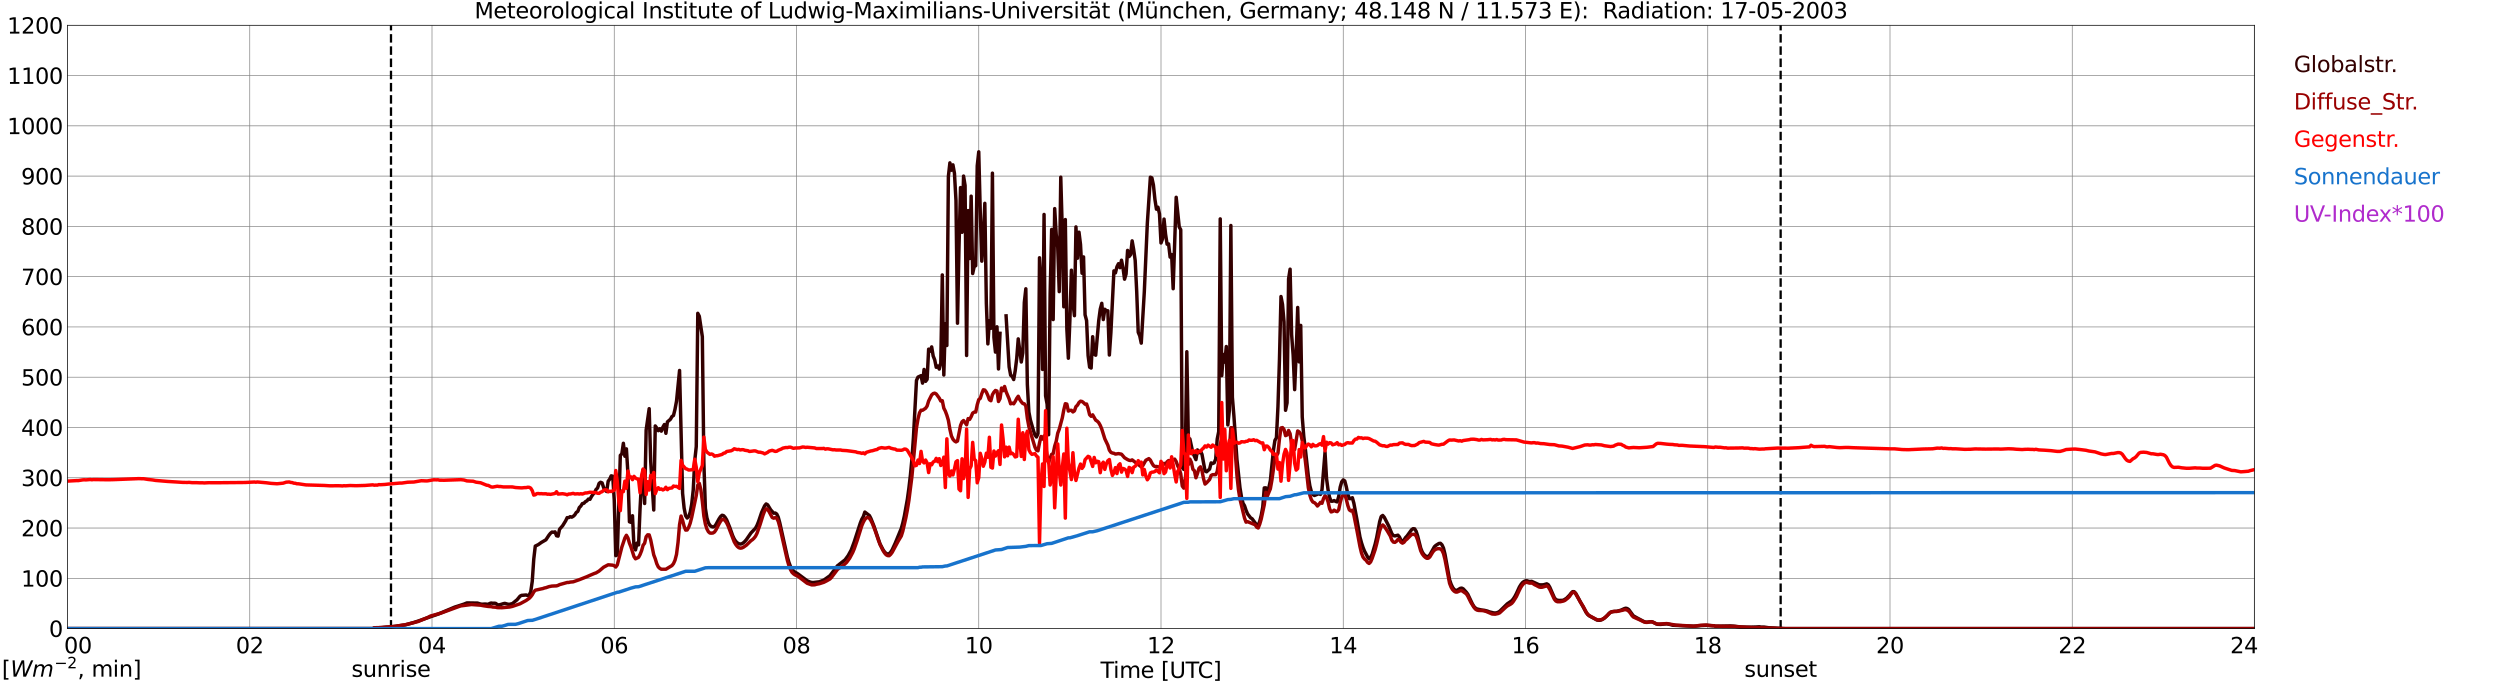 <?xml version="1.0" encoding="utf-8" standalone="no"?>
<!DOCTYPE svg PUBLIC "-//W3C//DTD SVG 1.1//EN"
  "http://www.w3.org/Graphics/SVG/1.1/DTD/svg11.dtd">
<svg xmlns:xlink="http://www.w3.org/1999/xlink" width="1085.4pt" height="296.64pt" viewBox="0 0 1085.4 296.64" xmlns="http://www.w3.org/2000/svg" version="1.1">
 <defs>
  <style type="text/css">*{stroke-linejoin: round; stroke-linecap: butt}</style>
 </defs>
 <g id="figure_1">
  <g id="patch_1">
   <path d="M 0 296.64 
L 1085.4 296.64 
L 1085.4 0 
L 0 0 
z
" style="fill: #ffffff"/>
  </g>
  <g id="axes_1">
   <g id="patch_2">
    <path d="M 29.306 272.909 
L 978.814 272.909 
L 978.814 10.976 
L 29.306 10.976 
z
" style="fill: #ffffff"/>
   </g>
   <g id="patch_3">
    <path d="M 978.814 272.909 
L 978.814 272.909 
L 978.814 10.976 
L 978.814 10.976 
z
" clip-path="url(#p978a7221cd)" style="fill: #d3d3d3; opacity: 0.25; stroke: #d3d3d3; stroke-linejoin: miter"/>
   </g>
   <g id="matplotlib.axis_1">
    <g id="xtick_1">
     <g id="line2d_1">
      <path d="M 29.306 272.909 
L 29.306 10.976 
" clip-path="url(#p978a7221cd)" style="fill: none; stroke: #808080; stroke-width: 0.3; stroke-linecap: square"/>
     </g>
     <g id="line2d_2"/>
     <g id="text_1">
      <!--    00 -->
      <g transform="translate(18.733 283.627) scale(0.095 -0.095)">
       <defs>
        <path id="DejaVuSans-20" transform="scale(0.016)"/>
        <path id="DejaVuSans-30" d="M 2034 4250 
Q 1547 4250 1301 3770 
Q 1056 3291 1056 2328 
Q 1056 1369 1301 889 
Q 1547 409 2034 409 
Q 2525 409 2770 889 
Q 3016 1369 3016 2328 
Q 3016 3291 2770 3770 
Q 2525 4250 2034 4250 
z
M 2034 4750 
Q 2819 4750 3233 4129 
Q 3647 3509 3647 2328 
Q 3647 1150 3233 529 
Q 2819 -91 2034 -91 
Q 1250 -91 836 529 
Q 422 1150 422 2328 
Q 422 3509 836 4129 
Q 1250 4750 2034 4750 
z
" transform="scale(0.016)"/>
       </defs>
       <use xlink:href="#DejaVuSans-20"/>
       <use xlink:href="#DejaVuSans-20" transform="translate(31.787 0)"/>
       <use xlink:href="#DejaVuSans-20" transform="translate(63.574 0)"/>
       <use xlink:href="#DejaVuSans-30" transform="translate(95.361 0)"/>
       <use xlink:href="#DejaVuSans-30" transform="translate(158.984 0)"/>
      </g>
     </g>
    </g>
    <g id="xtick_2">
     <g id="line2d_3">
      <path d="M 108.431 272.909 
L 108.431 10.976 
" clip-path="url(#p978a7221cd)" style="fill: none; stroke: #808080; stroke-width: 0.3; stroke-linecap: square"/>
     </g>
     <g id="line2d_4"/>
     <g id="text_2">
      <!-- 02 -->
      <g transform="translate(102.387 283.627) scale(0.095 -0.095)">
       <defs>
        <path id="DejaVuSans-32" d="M 1228 531 
L 3431 531 
L 3431 0 
L 469 0 
L 469 531 
Q 828 903 1448 1529 
Q 2069 2156 2228 2338 
Q 2531 2678 2651 2914 
Q 2772 3150 2772 3378 
Q 2772 3750 2511 3984 
Q 2250 4219 1831 4219 
Q 1534 4219 1204 4116 
Q 875 4013 500 3803 
L 500 4441 
Q 881 4594 1212 4672 
Q 1544 4750 1819 4750 
Q 2544 4750 2975 4387 
Q 3406 4025 3406 3419 
Q 3406 3131 3298 2873 
Q 3191 2616 2906 2266 
Q 2828 2175 2409 1742 
Q 1991 1309 1228 531 
z
" transform="scale(0.016)"/>
       </defs>
       <use xlink:href="#DejaVuSans-30"/>
       <use xlink:href="#DejaVuSans-32" transform="translate(63.623 0)"/>
      </g>
     </g>
    </g>
    <g id="xtick_3">
     <g id="line2d_5">
      <path d="M 187.557 272.909 
L 187.557 10.976 
" clip-path="url(#p978a7221cd)" style="fill: none; stroke: #808080; stroke-width: 0.3; stroke-linecap: square"/>
     </g>
     <g id="line2d_6"/>
     <g id="text_3">
      <!-- 04 -->
      <g transform="translate(181.513 283.627) scale(0.095 -0.095)">
       <defs>
        <path id="DejaVuSans-34" d="M 2419 4116 
L 825 1625 
L 2419 1625 
L 2419 4116 
z
M 2253 4666 
L 3047 4666 
L 3047 1625 
L 3713 1625 
L 3713 1100 
L 3047 1100 
L 3047 0 
L 2419 0 
L 2419 1100 
L 313 1100 
L 313 1709 
L 2253 4666 
z
" transform="scale(0.016)"/>
       </defs>
       <use xlink:href="#DejaVuSans-30"/>
       <use xlink:href="#DejaVuSans-34" transform="translate(63.623 0)"/>
      </g>
     </g>
    </g>
    <g id="xtick_4">
     <g id="line2d_7">
      <path d="M 266.683 272.909 
L 266.683 10.976 
" clip-path="url(#p978a7221cd)" style="fill: none; stroke: #808080; stroke-width: 0.3; stroke-linecap: square"/>
     </g>
     <g id="line2d_8"/>
     <g id="text_4">
      <!-- 06 -->
      <g transform="translate(260.638 283.627) scale(0.095 -0.095)">
       <defs>
        <path id="DejaVuSans-36" d="M 2113 2584 
Q 1688 2584 1439 2293 
Q 1191 2003 1191 1497 
Q 1191 994 1439 701 
Q 1688 409 2113 409 
Q 2538 409 2786 701 
Q 3034 994 3034 1497 
Q 3034 2003 2786 2293 
Q 2538 2584 2113 2584 
z
M 3366 4563 
L 3366 3988 
Q 3128 4100 2886 4159 
Q 2644 4219 2406 4219 
Q 1781 4219 1451 3797 
Q 1122 3375 1075 2522 
Q 1259 2794 1537 2939 
Q 1816 3084 2150 3084 
Q 2853 3084 3261 2657 
Q 3669 2231 3669 1497 
Q 3669 778 3244 343 
Q 2819 -91 2113 -91 
Q 1303 -91 875 529 
Q 447 1150 447 2328 
Q 447 3434 972 4092 
Q 1497 4750 2381 4750 
Q 2619 4750 2861 4703 
Q 3103 4656 3366 4563 
z
" transform="scale(0.016)"/>
       </defs>
       <use xlink:href="#DejaVuSans-30"/>
       <use xlink:href="#DejaVuSans-36" transform="translate(63.623 0)"/>
      </g>
     </g>
    </g>
    <g id="xtick_5">
     <g id="line2d_9">
      <path d="M 345.808 272.909 
L 345.808 10.976 
" clip-path="url(#p978a7221cd)" style="fill: none; stroke: #808080; stroke-width: 0.3; stroke-linecap: square"/>
     </g>
     <g id="line2d_10"/>
     <g id="text_5">
      <!-- 08 -->
      <g transform="translate(339.764 283.627) scale(0.095 -0.095)">
       <defs>
        <path id="DejaVuSans-38" d="M 2034 2216 
Q 1584 2216 1326 1975 
Q 1069 1734 1069 1313 
Q 1069 891 1326 650 
Q 1584 409 2034 409 
Q 2484 409 2743 651 
Q 3003 894 3003 1313 
Q 3003 1734 2745 1975 
Q 2488 2216 2034 2216 
z
M 1403 2484 
Q 997 2584 770 2862 
Q 544 3141 544 3541 
Q 544 4100 942 4425 
Q 1341 4750 2034 4750 
Q 2731 4750 3128 4425 
Q 3525 4100 3525 3541 
Q 3525 3141 3298 2862 
Q 3072 2584 2669 2484 
Q 3125 2378 3379 2068 
Q 3634 1759 3634 1313 
Q 3634 634 3220 271 
Q 2806 -91 2034 -91 
Q 1263 -91 848 271 
Q 434 634 434 1313 
Q 434 1759 690 2068 
Q 947 2378 1403 2484 
z
M 1172 3481 
Q 1172 3119 1398 2916 
Q 1625 2713 2034 2713 
Q 2441 2713 2670 2916 
Q 2900 3119 2900 3481 
Q 2900 3844 2670 4047 
Q 2441 4250 2034 4250 
Q 1625 4250 1398 4047 
Q 1172 3844 1172 3481 
z
" transform="scale(0.016)"/>
       </defs>
       <use xlink:href="#DejaVuSans-30"/>
       <use xlink:href="#DejaVuSans-38" transform="translate(63.623 0)"/>
      </g>
     </g>
    </g>
    <g id="xtick_6">
     <g id="line2d_11">
      <path d="M 424.934 272.909 
L 424.934 10.976 
" clip-path="url(#p978a7221cd)" style="fill: none; stroke: #808080; stroke-width: 0.3; stroke-linecap: square"/>
     </g>
     <g id="line2d_12"/>
     <g id="text_6">
      <!-- 10 -->
      <g transform="translate(418.89 283.627) scale(0.095 -0.095)">
       <defs>
        <path id="DejaVuSans-31" d="M 794 531 
L 1825 531 
L 1825 4091 
L 703 3866 
L 703 4441 
L 1819 4666 
L 2450 4666 
L 2450 531 
L 3481 531 
L 3481 0 
L 794 0 
L 794 531 
z
" transform="scale(0.016)"/>
       </defs>
       <use xlink:href="#DejaVuSans-31"/>
       <use xlink:href="#DejaVuSans-30" transform="translate(63.623 0)"/>
      </g>
     </g>
    </g>
    <g id="xtick_7">
     <g id="line2d_13">
      <path d="M 504.06 272.909 
L 504.06 10.976 
" clip-path="url(#p978a7221cd)" style="fill: none; stroke: #808080; stroke-width: 0.3; stroke-linecap: square"/>
     </g>
     <g id="line2d_14"/>
     <g id="text_7">
      <!-- 12 -->
      <g transform="translate(498.015 283.627) scale(0.095 -0.095)">
       <use xlink:href="#DejaVuSans-31"/>
       <use xlink:href="#DejaVuSans-32" transform="translate(63.623 0)"/>
      </g>
     </g>
    </g>
    <g id="xtick_8">
     <g id="line2d_15">
      <path d="M 583.185 272.909 
L 583.185 10.976 
" clip-path="url(#p978a7221cd)" style="fill: none; stroke: #808080; stroke-width: 0.3; stroke-linecap: square"/>
     </g>
     <g id="line2d_16"/>
     <g id="text_8">
      <!-- 14 -->
      <g transform="translate(577.141 283.627) scale(0.095 -0.095)">
       <use xlink:href="#DejaVuSans-31"/>
       <use xlink:href="#DejaVuSans-34" transform="translate(63.623 0)"/>
      </g>
     </g>
    </g>
    <g id="xtick_9">
     <g id="line2d_17">
      <path d="M 662.311 272.909 
L 662.311 10.976 
" clip-path="url(#p978a7221cd)" style="fill: none; stroke: #808080; stroke-width: 0.3; stroke-linecap: square"/>
     </g>
     <g id="line2d_18"/>
     <g id="text_9">
      <!-- 16 -->
      <g transform="translate(656.267 283.627) scale(0.095 -0.095)">
       <use xlink:href="#DejaVuSans-31"/>
       <use xlink:href="#DejaVuSans-36" transform="translate(63.623 0)"/>
      </g>
     </g>
    </g>
    <g id="xtick_10">
     <g id="line2d_19">
      <path d="M 741.437 272.909 
L 741.437 10.976 
" clip-path="url(#p978a7221cd)" style="fill: none; stroke: #808080; stroke-width: 0.3; stroke-linecap: square"/>
     </g>
     <g id="line2d_20"/>
     <g id="text_10">
      <!-- 18 -->
      <g transform="translate(735.392 283.627) scale(0.095 -0.095)">
       <use xlink:href="#DejaVuSans-31"/>
       <use xlink:href="#DejaVuSans-38" transform="translate(63.623 0)"/>
      </g>
     </g>
    </g>
    <g id="xtick_11">
     <g id="line2d_21">
      <path d="M 820.562 272.909 
L 820.562 10.976 
" clip-path="url(#p978a7221cd)" style="fill: none; stroke: #808080; stroke-width: 0.3; stroke-linecap: square"/>
     </g>
     <g id="line2d_22"/>
     <g id="text_11">
      <!-- 20 -->
      <g transform="translate(814.518 283.627) scale(0.095 -0.095)">
       <use xlink:href="#DejaVuSans-32"/>
       <use xlink:href="#DejaVuSans-30" transform="translate(63.623 0)"/>
      </g>
     </g>
    </g>
    <g id="xtick_12">
     <g id="line2d_23">
      <path d="M 899.688 272.909 
L 899.688 10.976 
" clip-path="url(#p978a7221cd)" style="fill: none; stroke: #808080; stroke-width: 0.3; stroke-linecap: square"/>
     </g>
     <g id="line2d_24"/>
     <g id="text_12">
      <!-- 22 -->
      <g transform="translate(893.644 283.627) scale(0.095 -0.095)">
       <use xlink:href="#DejaVuSans-32"/>
       <use xlink:href="#DejaVuSans-32" transform="translate(63.623 0)"/>
      </g>
     </g>
    </g>
    <g id="xtick_13">
     <g id="line2d_25">
      <path d="M 978.814 272.909 
L 978.814 10.976 
" clip-path="url(#p978a7221cd)" style="fill: none; stroke: #808080; stroke-width: 0.3; stroke-linecap: square"/>
     </g>
     <g id="line2d_26"/>
     <g id="text_13">
      <!-- 24    -->
      <g transform="translate(968.241 283.627) scale(0.095 -0.095)">
       <use xlink:href="#DejaVuSans-32"/>
       <use xlink:href="#DejaVuSans-34" transform="translate(63.623 0)"/>
       <use xlink:href="#DejaVuSans-20" transform="translate(127.246 0)"/>
       <use xlink:href="#DejaVuSans-20" transform="translate(159.033 0)"/>
       <use xlink:href="#DejaVuSans-20" transform="translate(190.82 0)"/>
      </g>
     </g>
    </g>
    <g id="text_14">
     <!-- Time [UTC] -->
     <g transform="translate(477.806 294.322) scale(0.095 -0.095)">
      <defs>
       <path id="DejaVuSans-54" d="M -19 4666 
L 3928 4666 
L 3928 4134 
L 2272 4134 
L 2272 0 
L 1638 0 
L 1638 4134 
L -19 4134 
L -19 4666 
z
" transform="scale(0.016)"/>
       <path id="DejaVuSans-69" d="M 603 3500 
L 1178 3500 
L 1178 0 
L 603 0 
L 603 3500 
z
M 603 4863 
L 1178 4863 
L 1178 4134 
L 603 4134 
L 603 4863 
z
" transform="scale(0.016)"/>
       <path id="DejaVuSans-6d" d="M 3328 2828 
Q 3544 3216 3844 3400 
Q 4144 3584 4550 3584 
Q 5097 3584 5394 3201 
Q 5691 2819 5691 2113 
L 5691 0 
L 5113 0 
L 5113 2094 
Q 5113 2597 4934 2840 
Q 4756 3084 4391 3084 
Q 3944 3084 3684 2787 
Q 3425 2491 3425 1978 
L 3425 0 
L 2847 0 
L 2847 2094 
Q 2847 2600 2669 2842 
Q 2491 3084 2119 3084 
Q 1678 3084 1418 2786 
Q 1159 2488 1159 1978 
L 1159 0 
L 581 0 
L 581 3500 
L 1159 3500 
L 1159 2956 
Q 1356 3278 1631 3431 
Q 1906 3584 2284 3584 
Q 2666 3584 2933 3390 
Q 3200 3197 3328 2828 
z
" transform="scale(0.016)"/>
       <path id="DejaVuSans-65" d="M 3597 1894 
L 3597 1613 
L 953 1613 
Q 991 1019 1311 708 
Q 1631 397 2203 397 
Q 2534 397 2845 478 
Q 3156 559 3463 722 
L 3463 178 
Q 3153 47 2828 -22 
Q 2503 -91 2169 -91 
Q 1331 -91 842 396 
Q 353 884 353 1716 
Q 353 2575 817 3079 
Q 1281 3584 2069 3584 
Q 2775 3584 3186 3129 
Q 3597 2675 3597 1894 
z
M 3022 2063 
Q 3016 2534 2758 2815 
Q 2500 3097 2075 3097 
Q 1594 3097 1305 2825 
Q 1016 2553 972 2059 
L 3022 2063 
z
" transform="scale(0.016)"/>
       <path id="DejaVuSans-5b" d="M 550 4863 
L 1875 4863 
L 1875 4416 
L 1125 4416 
L 1125 -397 
L 1875 -397 
L 1875 -844 
L 550 -844 
L 550 4863 
z
" transform="scale(0.016)"/>
       <path id="DejaVuSans-55" d="M 556 4666 
L 1191 4666 
L 1191 1831 
Q 1191 1081 1462 751 
Q 1734 422 2344 422 
Q 2950 422 3222 751 
Q 3494 1081 3494 1831 
L 3494 4666 
L 4128 4666 
L 4128 1753 
Q 4128 841 3676 375 
Q 3225 -91 2344 -91 
Q 1459 -91 1007 375 
Q 556 841 556 1753 
L 556 4666 
z
" transform="scale(0.016)"/>
       <path id="DejaVuSans-43" d="M 4122 4306 
L 4122 3641 
Q 3803 3938 3442 4084 
Q 3081 4231 2675 4231 
Q 1875 4231 1450 3742 
Q 1025 3253 1025 2328 
Q 1025 1406 1450 917 
Q 1875 428 2675 428 
Q 3081 428 3442 575 
Q 3803 722 4122 1019 
L 4122 359 
Q 3791 134 3420 21 
Q 3050 -91 2638 -91 
Q 1578 -91 968 557 
Q 359 1206 359 2328 
Q 359 3453 968 4101 
Q 1578 4750 2638 4750 
Q 3056 4750 3426 4639 
Q 3797 4528 4122 4306 
z
" transform="scale(0.016)"/>
       <path id="DejaVuSans-5d" d="M 1947 4863 
L 1947 -844 
L 622 -844 
L 622 -397 
L 1369 -397 
L 1369 4416 
L 622 4416 
L 622 4863 
L 1947 4863 
z
" transform="scale(0.016)"/>
      </defs>
      <use xlink:href="#DejaVuSans-54"/>
      <use xlink:href="#DejaVuSans-69" transform="translate(57.959 0)"/>
      <use xlink:href="#DejaVuSans-6d" transform="translate(85.742 0)"/>
      <use xlink:href="#DejaVuSans-65" transform="translate(183.154 0)"/>
      <use xlink:href="#DejaVuSans-20" transform="translate(244.678 0)"/>
      <use xlink:href="#DejaVuSans-5b" transform="translate(276.465 0)"/>
      <use xlink:href="#DejaVuSans-55" transform="translate(315.479 0)"/>
      <use xlink:href="#DejaVuSans-54" transform="translate(388.672 0)"/>
      <use xlink:href="#DejaVuSans-43" transform="translate(443.881 0)"/>
      <use xlink:href="#DejaVuSans-5d" transform="translate(513.705 0)"/>
     </g>
    </g>
   </g>
   <g id="matplotlib.axis_2">
    <g id="ytick_1">
     <g id="line2d_27">
      <path d="M 29.306 272.909 
L 978.814 272.909 
" clip-path="url(#p978a7221cd)" style="fill: none; stroke: #808080; stroke-width: 0.3; stroke-linecap: square"/>
     </g>
     <g id="line2d_28"/>
     <g id="text_15">
      <!-- 0 -->
      <g transform="translate(21.261 276.518) scale(0.095 -0.095)">
       <use xlink:href="#DejaVuSans-30"/>
      </g>
     </g>
    </g>
    <g id="ytick_2">
     <g id="line2d_29">
      <path d="M 29.306 251.081 
L 978.814 251.081 
" clip-path="url(#p978a7221cd)" style="fill: none; stroke: #808080; stroke-width: 0.3; stroke-linecap: square"/>
     </g>
     <g id="line2d_30"/>
     <g id="text_16">
      <!-- 100 -->
      <g transform="translate(9.173 254.69) scale(0.095 -0.095)">
       <use xlink:href="#DejaVuSans-31"/>
       <use xlink:href="#DejaVuSans-30" transform="translate(63.623 0)"/>
       <use xlink:href="#DejaVuSans-30" transform="translate(127.246 0)"/>
      </g>
     </g>
    </g>
    <g id="ytick_3">
     <g id="line2d_31">
      <path d="M 29.306 229.253 
L 978.814 229.253 
" clip-path="url(#p978a7221cd)" style="fill: none; stroke: #808080; stroke-width: 0.3; stroke-linecap: square"/>
     </g>
     <g id="line2d_32"/>
     <g id="text_17">
      <!-- 200 -->
      <g transform="translate(9.173 232.863) scale(0.095 -0.095)">
       <use xlink:href="#DejaVuSans-32"/>
       <use xlink:href="#DejaVuSans-30" transform="translate(63.623 0)"/>
       <use xlink:href="#DejaVuSans-30" transform="translate(127.246 0)"/>
      </g>
     </g>
    </g>
    <g id="ytick_4">
     <g id="line2d_33">
      <path d="M 29.306 207.426 
L 978.814 207.426 
" clip-path="url(#p978a7221cd)" style="fill: none; stroke: #808080; stroke-width: 0.3; stroke-linecap: square"/>
     </g>
     <g id="line2d_34"/>
     <g id="text_18">
      <!-- 300 -->
      <g transform="translate(9.173 211.035) scale(0.095 -0.095)">
       <defs>
        <path id="DejaVuSans-33" d="M 2597 2516 
Q 3050 2419 3304 2112 
Q 3559 1806 3559 1356 
Q 3559 666 3084 287 
Q 2609 -91 1734 -91 
Q 1441 -91 1130 -33 
Q 819 25 488 141 
L 488 750 
Q 750 597 1062 519 
Q 1375 441 1716 441 
Q 2309 441 2620 675 
Q 2931 909 2931 1356 
Q 2931 1769 2642 2001 
Q 2353 2234 1838 2234 
L 1294 2234 
L 1294 2753 
L 1863 2753 
Q 2328 2753 2575 2939 
Q 2822 3125 2822 3475 
Q 2822 3834 2567 4026 
Q 2313 4219 1838 4219 
Q 1578 4219 1281 4162 
Q 984 4106 628 3988 
L 628 4550 
Q 988 4650 1302 4700 
Q 1616 4750 1894 4750 
Q 2613 4750 3031 4423 
Q 3450 4097 3450 3541 
Q 3450 3153 3228 2886 
Q 3006 2619 2597 2516 
z
" transform="scale(0.016)"/>
       </defs>
       <use xlink:href="#DejaVuSans-33"/>
       <use xlink:href="#DejaVuSans-30" transform="translate(63.623 0)"/>
       <use xlink:href="#DejaVuSans-30" transform="translate(127.246 0)"/>
      </g>
     </g>
    </g>
    <g id="ytick_5">
     <g id="line2d_35">
      <path d="M 29.306 185.598 
L 978.814 185.598 
" clip-path="url(#p978a7221cd)" style="fill: none; stroke: #808080; stroke-width: 0.3; stroke-linecap: square"/>
     </g>
     <g id="line2d_36"/>
     <g id="text_19">
      <!-- 400 -->
      <g transform="translate(9.173 189.207) scale(0.095 -0.095)">
       <use xlink:href="#DejaVuSans-34"/>
       <use xlink:href="#DejaVuSans-30" transform="translate(63.623 0)"/>
       <use xlink:href="#DejaVuSans-30" transform="translate(127.246 0)"/>
      </g>
     </g>
    </g>
    <g id="ytick_6">
     <g id="line2d_37">
      <path d="M 29.306 163.77 
L 978.814 163.77 
" clip-path="url(#p978a7221cd)" style="fill: none; stroke: #808080; stroke-width: 0.3; stroke-linecap: square"/>
     </g>
     <g id="line2d_38"/>
     <g id="text_20">
      <!-- 500 -->
      <g transform="translate(9.173 167.379) scale(0.095 -0.095)">
       <defs>
        <path id="DejaVuSans-35" d="M 691 4666 
L 3169 4666 
L 3169 4134 
L 1269 4134 
L 1269 2991 
Q 1406 3038 1543 3061 
Q 1681 3084 1819 3084 
Q 2600 3084 3056 2656 
Q 3513 2228 3513 1497 
Q 3513 744 3044 326 
Q 2575 -91 1722 -91 
Q 1428 -91 1123 -41 
Q 819 9 494 109 
L 494 744 
Q 775 591 1075 516 
Q 1375 441 1709 441 
Q 2250 441 2565 725 
Q 2881 1009 2881 1497 
Q 2881 1984 2565 2268 
Q 2250 2553 1709 2553 
Q 1456 2553 1204 2497 
Q 953 2441 691 2322 
L 691 4666 
z
" transform="scale(0.016)"/>
       </defs>
       <use xlink:href="#DejaVuSans-35"/>
       <use xlink:href="#DejaVuSans-30" transform="translate(63.623 0)"/>
       <use xlink:href="#DejaVuSans-30" transform="translate(127.246 0)"/>
      </g>
     </g>
    </g>
    <g id="ytick_7">
     <g id="line2d_39">
      <path d="M 29.306 141.942 
L 978.814 141.942 
" clip-path="url(#p978a7221cd)" style="fill: none; stroke: #808080; stroke-width: 0.3; stroke-linecap: square"/>
     </g>
     <g id="line2d_40"/>
     <g id="text_21">
      <!-- 600 -->
      <g transform="translate(9.173 145.551) scale(0.095 -0.095)">
       <use xlink:href="#DejaVuSans-36"/>
       <use xlink:href="#DejaVuSans-30" transform="translate(63.623 0)"/>
       <use xlink:href="#DejaVuSans-30" transform="translate(127.246 0)"/>
      </g>
     </g>
    </g>
    <g id="ytick_8">
     <g id="line2d_41">
      <path d="M 29.306 120.114 
L 978.814 120.114 
" clip-path="url(#p978a7221cd)" style="fill: none; stroke: #808080; stroke-width: 0.3; stroke-linecap: square"/>
     </g>
     <g id="line2d_42"/>
     <g id="text_22">
      <!-- 700 -->
      <g transform="translate(9.173 123.724) scale(0.095 -0.095)">
       <defs>
        <path id="DejaVuSans-37" d="M 525 4666 
L 3525 4666 
L 3525 4397 
L 1831 0 
L 1172 0 
L 2766 4134 
L 525 4134 
L 525 4666 
z
" transform="scale(0.016)"/>
       </defs>
       <use xlink:href="#DejaVuSans-37"/>
       <use xlink:href="#DejaVuSans-30" transform="translate(63.623 0)"/>
       <use xlink:href="#DejaVuSans-30" transform="translate(127.246 0)"/>
      </g>
     </g>
    </g>
    <g id="ytick_9">
     <g id="line2d_43">
      <path d="M 29.306 98.287 
L 978.814 98.287 
" clip-path="url(#p978a7221cd)" style="fill: none; stroke: #808080; stroke-width: 0.3; stroke-linecap: square"/>
     </g>
     <g id="line2d_44"/>
     <g id="text_23">
      <!-- 800 -->
      <g transform="translate(9.173 101.896) scale(0.095 -0.095)">
       <use xlink:href="#DejaVuSans-38"/>
       <use xlink:href="#DejaVuSans-30" transform="translate(63.623 0)"/>
       <use xlink:href="#DejaVuSans-30" transform="translate(127.246 0)"/>
      </g>
     </g>
    </g>
    <g id="ytick_10">
     <g id="line2d_45">
      <path d="M 29.306 76.459 
L 978.814 76.459 
" clip-path="url(#p978a7221cd)" style="fill: none; stroke: #808080; stroke-width: 0.3; stroke-linecap: square"/>
     </g>
     <g id="line2d_46"/>
     <g id="text_24">
      <!-- 900 -->
      <g transform="translate(9.173 80.068) scale(0.095 -0.095)">
       <defs>
        <path id="DejaVuSans-39" d="M 703 97 
L 703 672 
Q 941 559 1184 500 
Q 1428 441 1663 441 
Q 2288 441 2617 861 
Q 2947 1281 2994 2138 
Q 2813 1869 2534 1725 
Q 2256 1581 1919 1581 
Q 1219 1581 811 2004 
Q 403 2428 403 3163 
Q 403 3881 828 4315 
Q 1253 4750 1959 4750 
Q 2769 4750 3195 4129 
Q 3622 3509 3622 2328 
Q 3622 1225 3098 567 
Q 2575 -91 1691 -91 
Q 1453 -91 1209 -44 
Q 966 3 703 97 
z
M 1959 2075 
Q 2384 2075 2632 2365 
Q 2881 2656 2881 3163 
Q 2881 3666 2632 3958 
Q 2384 4250 1959 4250 
Q 1534 4250 1286 3958 
Q 1038 3666 1038 3163 
Q 1038 2656 1286 2365 
Q 1534 2075 1959 2075 
z
" transform="scale(0.016)"/>
       </defs>
       <use xlink:href="#DejaVuSans-39"/>
       <use xlink:href="#DejaVuSans-30" transform="translate(63.623 0)"/>
       <use xlink:href="#DejaVuSans-30" transform="translate(127.246 0)"/>
      </g>
     </g>
    </g>
    <g id="ytick_11">
     <g id="line2d_47">
      <path d="M 29.306 54.631 
L 978.814 54.631 
" clip-path="url(#p978a7221cd)" style="fill: none; stroke: #808080; stroke-width: 0.3; stroke-linecap: square"/>
     </g>
     <g id="line2d_48"/>
     <g id="text_25">
      <!-- 1000 -->
      <g transform="translate(3.128 58.24) scale(0.095 -0.095)">
       <use xlink:href="#DejaVuSans-31"/>
       <use xlink:href="#DejaVuSans-30" transform="translate(63.623 0)"/>
       <use xlink:href="#DejaVuSans-30" transform="translate(127.246 0)"/>
       <use xlink:href="#DejaVuSans-30" transform="translate(190.869 0)"/>
      </g>
     </g>
    </g>
    <g id="ytick_12">
     <g id="line2d_49">
      <path d="M 29.306 32.803 
L 978.814 32.803 
" clip-path="url(#p978a7221cd)" style="fill: none; stroke: #808080; stroke-width: 0.3; stroke-linecap: square"/>
     </g>
     <g id="line2d_50"/>
     <g id="text_26">
      <!-- 1100 -->
      <g transform="translate(3.128 36.413) scale(0.095 -0.095)">
       <use xlink:href="#DejaVuSans-31"/>
       <use xlink:href="#DejaVuSans-31" transform="translate(63.623 0)"/>
       <use xlink:href="#DejaVuSans-30" transform="translate(127.246 0)"/>
       <use xlink:href="#DejaVuSans-30" transform="translate(190.869 0)"/>
      </g>
     </g>
    </g>
    <g id="ytick_13">
     <g id="line2d_51">
      <path d="M 29.306 10.976 
L 978.814 10.976 
" clip-path="url(#p978a7221cd)" style="fill: none; stroke: #808080; stroke-width: 0.3; stroke-linecap: square"/>
     </g>
     <g id="line2d_52"/>
     <g id="text_27">
      <!-- 1200 -->
      <g transform="translate(3.128 14.585) scale(0.095 -0.095)">
       <use xlink:href="#DejaVuSans-31"/>
       <use xlink:href="#DejaVuSans-32" transform="translate(63.623 0)"/>
       <use xlink:href="#DejaVuSans-30" transform="translate(127.246 0)"/>
       <use xlink:href="#DejaVuSans-30" transform="translate(190.869 0)"/>
      </g>
     </g>
    </g>
   </g>
   <g id="line2d_53">
    <path d="M 169.754 272.909 
L 169.754 10.976 
" clip-path="url(#p978a7221cd)" style="fill: none; stroke-dasharray: 3.7,1.6; stroke-dashoffset: 0; stroke: #000000"/>
   </g>
   <g id="line2d_54">
    <path d="M 773.087 272.909 
L 773.087 10.976 
" clip-path="url(#p978a7221cd)" style="fill: none; stroke-dasharray: 3.7,1.6; stroke-dashoffset: 0; stroke: #000000"/>
   </g>
   <g id="line2d_55">
    <path d="M 29.306 272.909 
L 161.841 272.909 
L 162.501 272.568 
L 165.798 272.488 
L 167.776 272.282 
L 169.094 272.241 
L 175.688 271.339 
L 177.007 271.012 
L 179.645 270.274 
L 182.941 269.17 
L 184.92 268.432 
L 188.876 267.081 
L 190.195 266.631 
L 197.448 263.56 
L 198.767 263.15 
L 201.404 262.29 
L 202.723 261.757 
L 207.339 261.84 
L 208.657 262.248 
L 209.317 262.331 
L 210.635 262.248 
L 211.954 262.37 
L 212.614 262.004 
L 213.273 261.798 
L 213.932 261.921 
L 214.592 261.879 
L 215.251 261.962 
L 215.91 262.536 
L 216.57 262.617 
L 217.229 262.495 
L 218.548 262.084 
L 219.207 261.962 
L 220.526 262.331 
L 221.186 262.37 
L 222.504 262.043 
L 223.823 260.938 
L 224.482 260.406 
L 225.801 258.808 
L 226.461 258.481 
L 228.439 258.317 
L 229.098 258.564 
L 229.757 258.317 
L 230.417 256.966 
L 231.076 252.419 
L 231.736 242.756 
L 232.395 237.103 
L 233.714 236.448 
L 235.033 235.507 
L 237.011 234.359 
L 238.329 232.353 
L 238.989 231.534 
L 239.648 231.002 
L 240.308 231.085 
L 240.967 230.919 
L 241.626 232.599 
L 242.286 232.763 
L 242.945 229.773 
L 244.264 228.258 
L 245.583 226.128 
L 246.242 224.735 
L 246.901 224.735 
L 247.561 224.327 
L 248.22 224.532 
L 248.88 224.163 
L 249.539 223.548 
L 250.198 222.484 
L 250.858 222.033 
L 251.517 220.354 
L 252.176 219.699 
L 252.836 218.634 
L 253.495 218.512 
L 254.155 217.816 
L 254.814 217.447 
L 255.473 216.667 
L 256.133 216.792 
L 256.792 215.563 
L 257.451 214.62 
L 258.111 213.924 
L 258.77 212.531 
L 259.43 211.876 
L 260.089 209.87 
L 260.748 209.379 
L 261.408 209.665 
L 262.067 211.671 
L 262.726 212.941 
L 263.386 213.391 
L 264.045 208.927 
L 264.705 208.028 
L 265.364 206.594 
L 266.023 206.758 
L 266.683 217.119 
L 267.342 241.239 
L 268.002 240.911 
L 269.32 197.708 
L 269.98 197.053 
L 270.639 192.465 
L 271.298 198.077 
L 271.958 194.881 
L 272.617 205.487 
L 273.277 226.538 
L 273.936 226.785 
L 274.595 223.916 
L 275.255 237.513 
L 275.914 238.742 
L 276.573 235.793 
L 277.233 236.572 
L 277.892 220.682 
L 278.552 208.519 
L 279.211 204.014 
L 279.87 218.593 
L 280.53 186.691 
L 281.849 177.436 
L 282.508 200.327 
L 283.827 221.419 
L 284.486 184.93 
L 285.145 185.831 
L 285.805 186.977 
L 286.464 186.117 
L 287.124 187.182 
L 287.783 185.462 
L 288.442 184.316 
L 289.102 188.123 
L 289.761 183.168 
L 291.08 182.022 
L 291.739 180.835 
L 292.399 180.385 
L 293.058 177.681 
L 293.717 174.16 
L 295.036 160.849 
L 296.355 214.212 
L 297.014 220.559 
L 297.674 223.916 
L 298.333 224.901 
L 298.992 224.244 
L 299.652 222.402 
L 300.311 218.839 
L 300.971 212.736 
L 301.63 199.96 
L 302.289 193.899 
L 302.949 136.033 
L 303.608 137.302 
L 304.927 146.188 
L 305.586 200.615 
L 306.246 220.682 
L 306.905 224.776 
L 307.564 226.988 
L 308.224 228.094 
L 308.883 228.585 
L 309.543 228.791 
L 310.202 228.585 
L 310.861 227.684 
L 312.18 225.268 
L 312.839 224.285 
L 313.499 223.711 
L 314.158 223.875 
L 314.818 224.613 
L 315.477 225.678 
L 316.796 228.913 
L 318.114 232.599 
L 318.774 234.031 
L 319.433 235.016 
L 320.093 235.671 
L 320.752 236.079 
L 321.411 236.203 
L 322.071 236.079 
L 322.73 235.671 
L 323.39 235.055 
L 324.049 234.278 
L 326.027 231.412 
L 328.005 229.323 
L 328.665 228.094 
L 329.324 226.455 
L 330.643 222.524 
L 331.961 219.616 
L 332.621 218.798 
L 333.28 219.167 
L 334.599 221.336 
L 335.918 222.812 
L 336.577 222.729 
L 337.236 223.181 
L 337.896 224.571 
L 338.555 227.029 
L 341.852 241.854 
L 342.512 244.149 
L 343.171 245.908 
L 343.83 247.095 
L 344.49 247.875 
L 345.149 248.407 
L 346.468 249.184 
L 350.424 252.133 
L 351.743 252.707 
L 352.402 252.871 
L 353.062 252.912 
L 355.699 252.583 
L 357.018 252.092 
L 357.677 251.847 
L 360.315 249.963 
L 363.612 245.622 
L 366.909 243.042 
L 368.227 241.239 
L 369.546 238.823 
L 370.865 235.26 
L 373.502 227.112 
L 374.162 225.431 
L 374.821 224.285 
L 375.481 222.321 
L 377.459 223.836 
L 378.118 225.104 
L 379.437 228.422 
L 382.074 236.162 
L 383.393 238.7 
L 384.053 239.643 
L 384.712 240.257 
L 385.371 240.543 
L 386.031 240.42 
L 386.69 239.724 
L 387.349 238.7 
L 388.668 235.834 
L 391.306 229.404 
L 391.965 227.029 
L 392.624 224.08 
L 393.943 216.75 
L 394.603 211.959 
L 395.262 206.266 
L 395.921 199.303 
L 396.581 189.762 
L 397.899 165.15 
L 398.559 163.715 
L 399.878 163.102 
L 400.537 166.337 
L 401.196 160.4 
L 401.856 165.56 
L 402.515 164.7 
L 403.175 151.594 
L 403.834 152.496 
L 404.493 150.612 
L 405.153 154.585 
L 405.812 156.222 
L 406.471 159.457 
L 407.131 158.885 
L 407.79 160.236 
L 408.45 157.573 
L 409.109 119.366 
L 409.768 162.816 
L 410.428 140.537 
L 411.087 149.997 
L 411.746 76.57 
L 412.406 70.714 
L 413.065 73.907 
L 413.725 71.574 
L 414.384 75.217 
L 415.043 87.013 
L 415.703 140.334 
L 416.362 107.201 
L 417.022 81.442 
L 417.681 100.854 
L 418.34 76.446 
L 419 80.541 
L 419.659 154.338 
L 420.318 91.435 
L 420.978 112.239 
L 421.637 85.168 
L 422.297 118.75 
L 422.956 115.721 
L 423.615 115.352 
L 424.275 72.024 
L 424.934 65.921 
L 425.593 92.295 
L 426.253 113.385 
L 426.912 103.966 
L 427.572 88.281 
L 428.231 131.609 
L 428.89 149.3 
L 429.55 139.227 
L 430.209 142.545 
L 430.869 75.178 
L 431.528 146.476 
L 432.187 152.865 
L 432.847 141.888 
L 433.506 160.195 
L 434.165 144.714 
M 436.803 137.138 
L 438.122 159.293 
L 438.781 162.897 
L 439.44 163.429 
L 440.1 164.781 
L 440.759 160.972 
L 441.419 155.609 
L 442.078 147.131 
L 443.397 157.165 
L 444.056 153.192 
L 444.716 131.323 
L 445.375 125.386 
L 446.034 166.911 
L 446.694 178.868 
L 447.353 182.308 
L 448.672 186.897 
L 449.331 188.82 
L 449.991 189.721 
L 450.65 188.248 
L 451.309 111.912 
L 451.969 123.214 
L 452.628 160.4 
L 453.287 93.114 
L 453.947 171.866 
L 454.606 175.428 
L 455.266 188.739 
L 455.925 127.597 
L 456.584 99.625 
L 457.244 138.736 
L 457.903 90.575 
L 458.563 101.755 
L 459.222 107.284 
L 459.881 126.613 
L 460.541 76.937 
L 461.2 100.035 
L 461.859 133.207 
L 462.519 95.325 
L 463.178 142.748 
L 463.838 155.526 
L 464.497 139.144 
L 465.156 117.316 
L 465.816 131.365 
L 466.475 137.057 
L 467.134 98.52 
L 467.794 112.117 
L 468.453 100.812 
L 469.113 106.136 
L 469.772 118.628 
L 470.431 111.543 
L 471.091 136.688 
L 471.75 139.185 
L 472.409 154.38 
L 473.069 159.415 
L 473.728 159.784 
L 474.388 146.188 
L 475.047 153.764 
L 475.706 154.216 
L 477.025 139.185 
L 477.685 134.23 
L 478.344 131.692 
L 479.003 138.736 
L 479.663 134.272 
L 480.322 134.885 
L 480.981 134.927 
L 481.641 154.133 
L 482.3 144.509 
L 483.619 117.604 
L 484.278 118.464 
L 484.938 115.801 
L 485.597 114.492 
L 486.256 116.212 
L 486.916 112.977 
L 487.575 116.375 
L 488.235 121.208 
L 488.894 118.955 
L 489.553 108.716 
L 490.213 111.379 
L 490.872 110.56 
L 491.532 104.582 
L 492.191 108.349 
L 492.85 113.058 
L 493.51 126.532 
L 494.169 144.265 
L 494.828 145.821 
L 495.488 148.973 
L 496.807 126.818 
L 498.125 96.922 
L 499.444 76.937 
L 500.103 77.225 
L 500.763 80.296 
L 501.422 86.602 
L 502.082 90.822 
L 502.741 89.962 
L 503.4 92.869 
L 504.06 105.481 
L 504.719 103.722 
L 505.379 95.122 
L 506.038 101.633 
L 506.697 106.014 
L 507.357 105.892 
L 508.016 111.626 
L 508.675 110.519 
L 509.335 125.344 
L 510.654 85.662 
L 511.972 98.562 
L 512.632 99.708 
L 513.291 202.949 
L 513.95 203.809 
L 514.61 197.339 
L 515.269 152.701 
L 515.929 190.908 
L 516.588 190.54 
L 517.907 196.643 
L 519.226 199.55 
L 519.885 195.333 
L 520.544 196.56 
L 521.204 195.824 
L 521.863 197.297 
L 523.182 204.505 
L 523.841 204.832 
L 525.16 203.645 
L 525.819 200.984 
L 526.479 201.229 
L 527.138 200.943 
L 527.797 199.345 
L 528.457 190.664 
L 529.116 187.388 
L 529.776 95.039 
L 530.435 163.102 
L 531.094 153.889 
L 531.754 157.246 
L 532.413 150.449 
L 533.073 184.48 
L 533.732 178.213 
L 534.391 97.905 
L 535.051 172.479 
L 535.71 180.549 
L 537.029 199.509 
L 538.348 211.754 
L 539.007 215.807 
L 539.666 218.47 
L 540.326 219.575 
L 540.985 221.542 
L 541.644 223.098 
L 542.963 224.818 
L 543.623 225.228 
L 545.601 227.931 
L 546.26 228.053 
L 546.919 226.333 
L 547.579 223.711 
L 548.238 220.149 
L 548.898 211.837 
L 549.557 211.795 
L 550.216 213.105 
L 550.876 211.795 
L 551.535 208.683 
L 552.854 195.619 
L 553.513 191.197 
L 554.173 190.09 
L 554.832 176.576 
L 555.491 155.977 
L 556.151 128.743 
L 556.81 132.142 
L 557.47 139.759 
L 558.129 178.133 
L 558.788 174.896 
L 559.448 121.086 
L 560.107 116.867 
L 560.766 145.247 
L 561.426 154.092 
L 562.085 169.164 
L 562.745 153.397 
L 563.404 133.493 
L 564.063 157.123 
L 564.723 141.274 
L 565.382 181.04 
L 566.042 189.394 
L 566.701 194.717 
L 568.02 206.716 
L 568.679 210.894 
L 569.338 213.433 
L 569.998 214.703 
L 570.657 215.111 
L 572.635 214.334 
L 573.295 214.661 
L 573.954 212.655 
L 575.273 196.357 
L 575.932 207.781 
L 576.592 212.697 
L 577.251 215.932 
L 577.91 217.61 
L 578.57 217.61 
L 579.229 217.324 
L 579.889 217.691 
L 580.548 217.896 
L 581.207 215.563 
L 581.867 211.468 
L 582.526 209.174 
L 583.185 208.355 
L 583.845 208.805 
L 584.504 211.304 
L 585.164 214.581 
L 585.823 216.464 
L 586.482 216.464 
L 587.142 216.096 
L 587.801 218.512 
L 589.12 225.556 
L 590.439 233.132 
L 591.098 235.629 
L 591.757 237.635 
L 592.417 239.274 
L 593.736 241.772 
L 594.395 242.632 
L 595.054 242.018 
L 595.714 240.708 
L 597.032 236.203 
L 597.692 233.418 
L 599.011 226.416 
L 599.67 224.244 
L 600.329 223.794 
L 600.989 224.571 
L 602.307 227.151 
L 602.967 228.463 
L 604.286 231.698 
L 604.945 232.517 
L 605.604 232.68 
L 606.923 232.353 
L 607.582 233.132 
L 608.242 234.525 
L 608.901 235.016 
L 609.561 234.442 
L 610.22 233.418 
L 610.879 232.722 
L 612.858 229.978 
L 613.517 229.528 
L 614.176 229.609 
L 614.836 230.674 
L 615.495 232.722 
L 616.814 237.963 
L 617.473 239.643 
L 618.133 240.667 
L 618.792 241.28 
L 619.451 241.691 
L 620.111 241.569 
L 620.77 240.953 
L 622.748 237.391 
L 623.408 236.775 
L 624.726 235.957 
L 625.386 235.876 
L 626.045 236.531 
L 626.705 237.963 
L 627.364 240.667 
L 629.342 251.683 
L 630.001 253.607 
L 630.661 254.999 
L 631.32 255.901 
L 631.98 256.311 
L 632.639 256.269 
L 633.958 255.451 
L 634.617 255.327 
L 635.276 255.656 
L 636.595 257.088 
L 637.255 257.99 
L 638.573 260.775 
L 639.233 262.167 
L 639.892 263.272 
L 640.552 263.968 
L 641.211 264.379 
L 643.189 264.828 
L 644.508 264.992 
L 645.827 265.319 
L 646.486 265.607 
L 648.464 266.099 
L 649.123 266.14 
L 649.783 266.057 
L 650.442 265.81 
L 651.102 265.402 
L 654.399 262.167 
L 656.377 260.816 
L 657.036 259.995 
L 657.695 258.972 
L 658.355 257.704 
L 659.674 254.835 
L 660.333 253.772 
L 660.992 252.952 
L 661.652 252.461 
L 662.311 252.175 
L 662.97 252.133 
L 663.63 252.38 
L 664.289 252.502 
L 664.949 252.38 
L 668.246 253.895 
L 669.564 253.936 
L 670.224 253.853 
L 671.542 253.484 
L 672.202 253.853 
L 672.861 254.96 
L 674.839 259.504 
L 675.499 260.323 
L 676.158 260.57 
L 676.817 260.692 
L 678.136 260.65 
L 678.796 260.57 
L 680.114 259.751 
L 681.433 258.4 
L 682.092 257.54 
L 682.752 256.883 
L 683.411 256.883 
L 684.071 257.54 
L 685.389 259.915 
L 688.686 265.976 
L 689.346 266.836 
L 690.005 267.367 
L 693.302 269.17 
L 693.961 269.292 
L 694.621 269.292 
L 695.28 269.128 
L 696.599 268.351 
L 697.918 267.081 
L 698.577 266.304 
L 699.236 265.81 
L 699.896 265.566 
L 701.215 265.402 
L 701.874 265.402 
L 703.193 265.075 
L 703.852 264.87 
L 705.171 264.256 
L 705.83 264.051 
L 706.49 264.215 
L 707.149 264.664 
L 709.127 267.367 
L 711.105 268.473 
L 713.743 269.866 
L 714.402 270.071 
L 715.062 270.11 
L 717.04 269.907 
L 717.699 270.11 
L 719.018 270.848 
L 719.677 271.053 
L 720.996 271.095 
L 723.633 270.848 
L 724.952 271.095 
L 726.271 271.464 
L 734.843 271.872 
L 736.162 271.831 
L 738.799 271.586 
L 740.777 271.503 
L 744.074 271.667 
L 744.734 271.872 
L 749.349 271.791 
L 751.327 271.75 
L 752.646 271.831 
L 753.965 271.994 
L 755.943 272.199 
L 758.581 272.282 
L 759.899 272.282 
L 762.537 272.199 
L 763.856 272.119 
L 764.515 272.241 
L 765.834 272.241 
L 767.812 272.527 
L 775.065 272.909 
L 978.154 272.909 
L 978.154 272.909 
" clip-path="url(#p978a7221cd)" style="fill: none; stroke: #330000; stroke-width: 1.5; stroke-linecap: square"/>
   </g>
   <g id="line2d_56">
    <path d="M 29.306 272.909 
L 161.841 272.909 
L 162.501 272.536 
L 164.479 272.494 
L 165.798 272.409 
L 171.732 271.948 
L 173.051 271.695 
L 175.029 271.361 
L 175.688 271.318 
L 181.623 269.807 
L 182.941 269.22 
L 185.579 268.17 
L 186.898 267.456 
L 188.876 266.911 
L 191.513 266.155 
L 199.426 263.259 
L 200.085 263.049 
L 204.701 262.462 
L 208.657 262.755 
L 209.976 263.008 
L 211.954 263.3 
L 213.273 263.385 
L 213.932 263.553 
L 215.251 263.636 
L 215.91 263.804 
L 217.889 263.846 
L 221.186 263.553 
L 222.504 263.259 
L 225.801 262.126 
L 228.439 260.698 
L 229.757 259.775 
L 230.417 259.103 
L 231.076 258.221 
L 231.736 257.005 
L 232.395 256.248 
L 235.033 255.661 
L 235.692 255.536 
L 236.351 255.283 
L 237.011 255.156 
L 238.329 254.696 
L 239.648 254.445 
L 241.626 254.36 
L 242.286 254.15 
L 242.945 253.814 
L 244.923 253.268 
L 246.242 252.891 
L 246.901 252.891 
L 247.561 252.722 
L 248.88 252.596 
L 251.517 251.673 
L 254.814 250.372 
L 256.133 249.784 
L 258.111 248.944 
L 258.77 248.735 
L 260.089 247.938 
L 262.067 246.259 
L 264.045 245.209 
L 266.023 245.377 
L 266.683 245.628 
L 267.342 246.174 
L 268.002 245.251 
L 269.98 237.528 
L 271.298 233.582 
L 271.958 232.405 
L 272.617 233.54 
L 273.277 235.806 
L 273.936 237.443 
L 275.255 241.641 
L 275.914 242.605 
L 277.233 241.977 
L 277.892 240.759 
L 278.552 239.08 
L 279.211 236.729 
L 279.87 235.847 
L 280.53 233.036 
L 281.189 232.196 
L 281.849 232.237 
L 282.508 234.42 
L 283.827 240.885 
L 284.486 242.605 
L 285.145 244.747 
L 285.805 246.133 
L 286.464 246.761 
L 287.124 247.139 
L 289.102 247.139 
L 291.739 245.546 
L 292.399 244.705 
L 293.058 243.236 
L 293.717 240.676 
L 294.377 235.47 
L 295.036 227.789 
L 295.696 224.052 
L 296.355 225.942 
L 297.014 228.461 
L 297.674 230.139 
L 298.333 230.098 
L 298.992 228.963 
L 299.652 227.16 
L 300.311 224.597 
L 302.289 215.111 
L 302.949 210.577 
L 303.608 209.864 
L 304.267 212.468 
L 304.927 217.671 
L 305.586 224.052 
L 306.246 227.538 
L 306.905 229.635 
L 307.564 230.853 
L 308.224 231.44 
L 308.883 231.482 
L 309.543 231.399 
L 310.202 230.98 
L 310.861 230.013 
L 312.18 227.452 
L 312.839 226.32 
L 313.499 225.523 
L 314.158 225.479 
L 314.818 226.025 
L 315.477 226.992 
L 316.136 228.376 
L 318.774 235.26 
L 319.433 236.393 
L 320.093 237.234 
L 320.752 237.779 
L 321.411 237.989 
L 322.071 237.906 
L 322.73 237.611 
L 324.049 236.688 
L 326.027 234.756 
L 326.686 234.295 
L 327.346 233.665 
L 328.005 232.826 
L 328.665 231.526 
L 329.983 227.789 
L 331.302 223.591 
L 331.961 221.869 
L 332.621 220.904 
L 333.28 221.157 
L 333.94 222.205 
L 335.258 224.683 
L 335.918 224.977 
L 336.577 224.724 
L 337.236 225.019 
L 337.896 226.361 
L 338.555 228.753 
L 341.852 243.319 
L 342.512 245.546 
L 343.171 247.224 
L 343.83 248.442 
L 344.49 249.112 
L 345.149 249.575 
L 346.468 250.204 
L 350.424 253.227 
L 352.402 253.94 
L 353.721 253.899 
L 354.38 253.687 
L 355.699 253.436 
L 357.018 253.017 
L 357.677 252.808 
L 358.996 252.135 
L 360.315 251.38 
L 360.974 250.708 
L 363.612 247.224 
L 364.93 246.259 
L 366.249 245.377 
L 367.568 244.159 
L 368.887 242.354 
L 370.206 239.877 
L 370.865 238.325 
L 372.184 234.547 
L 374.162 228.208 
L 374.821 226.697 
L 375.481 225.523 
L 376.14 224.809 
L 376.799 224.683 
L 377.459 225.019 
L 378.118 226.025 
L 378.777 227.326 
L 380.096 230.768 
L 381.415 234.673 
L 382.074 236.393 
L 383.393 239.039 
L 384.053 240.089 
L 384.712 240.844 
L 385.371 241.221 
L 386.031 241.263 
L 386.69 240.676 
L 387.349 239.794 
L 389.987 234.883 
L 391.306 232.7 
L 391.965 230.6 
L 393.284 224.809 
L 393.943 221.367 
L 394.603 217.294 
L 395.921 206.843 
L 397.899 185.729 
L 398.559 181.867 
L 399.218 179.222 
L 399.878 178.089 
L 400.537 178.13 
L 401.856 177.249 
L 402.515 176.284 
L 403.175 174.101 
L 404.493 171.456 
L 405.153 170.868 
L 405.812 170.7 
L 406.471 171.036 
L 407.79 172.842 
L 408.45 174.101 
L 409.109 173.974 
L 409.768 177.207 
L 410.428 178.508 
L 411.087 180.272 
L 411.746 182.496 
L 412.406 186.399 
L 413.065 189.254 
L 413.725 190.681 
L 414.384 191.437 
L 415.043 191.856 
L 415.703 191.478 
L 417.022 184.72 
L 417.681 183.125 
L 418.34 182.579 
L 419.659 184.428 
L 420.318 181.741 
L 420.978 182.077 
L 421.637 180.9 
L 422.297 179.348 
L 422.956 178.927 
L 423.615 178.886 
L 424.275 175.738 
L 424.934 173.47 
L 425.593 172.968 
L 426.253 170.91 
L 426.912 169.231 
L 427.572 169.358 
L 428.231 170.24 
L 428.89 171.709 
L 429.55 173.555 
L 430.209 173.974 
L 430.869 171.373 
L 431.528 170.24 
L 432.187 169.526 
L 432.847 169.777 
L 433.506 174.311 
L 434.165 173.093 
L 434.825 168.476 
L 435.484 169.609 
L 436.144 167.804 
L 436.803 170.072 
L 438.122 173.178 
L 438.781 175.319 
L 439.44 175.024 
L 440.1 175.319 
L 440.759 174.269 
L 441.419 172.968 
L 442.078 172.045 
L 442.737 173.47 
L 443.397 174.437 
L 444.056 175.192 
L 444.716 175.319 
L 445.375 176.284 
L 446.034 181.614 
L 446.694 185.225 
L 448.012 189.758 
L 449.331 194.124 
L 449.991 195.466 
L 450.65 195.719 
L 451.309 192.319 
L 451.969 189.507 
L 452.628 190.64 
L 453.287 189.295 
L 454.606 197.985 
L 455.266 200.923 
L 455.925 198.867 
L 456.584 197.271 
L 457.244 196.935 
L 457.903 193.705 
L 458.563 191.605 
L 459.222 188.08 
L 459.881 186.357 
L 461.2 181.446 
L 461.859 177.962 
L 462.519 175.275 
L 463.178 175.443 
L 463.838 178.467 
L 464.497 178.172 
L 465.156 178.13 
L 465.816 178.844 
L 466.475 178.382 
L 467.134 176.535 
L 467.794 175.906 
L 468.453 174.773 
L 469.113 174.184 
L 469.772 174.311 
L 470.431 174.815 
L 471.091 175.485 
L 471.75 175.402 
L 472.409 177.375 
L 473.069 180.062 
L 473.728 180.732 
L 474.388 180.104 
L 475.706 182.413 
L 476.366 182.832 
L 477.025 183.504 
L 477.685 184.679 
L 478.344 186.274 
L 479.663 190.513 
L 480.981 193.283 
L 481.641 195.425 
L 482.3 196.389 
L 482.96 196.684 
L 483.619 196.811 
L 484.278 197.147 
L 485.597 196.935 
L 486.916 197.188 
L 488.235 198.74 
L 489.553 199.539 
L 490.213 199.832 
L 490.872 199.958 
L 491.532 199.664 
L 495.488 202.687 
L 496.147 202.182 
L 497.466 199.832 
L 498.785 199.118 
L 499.444 199.749 
L 500.103 201.05 
L 500.763 202.1 
L 501.422 202.56 
L 502.082 202.519 
L 504.06 202.896 
L 505.379 201.176 
L 506.038 201.554 
L 506.697 200.504 
L 507.357 199.958 
L 508.016 200.085 
L 508.675 199.664 
L 509.335 199.664 
L 509.994 199.33 
L 510.654 200.377 
L 511.313 202.268 
L 511.972 203.442 
L 512.632 205.751 
L 513.291 210.999 
L 513.95 211.922 
L 514.61 207.725 
L 515.269 201.931 
L 515.929 201.678 
L 516.588 199.33 
L 517.247 200.713 
L 517.907 203.737 
L 518.566 204.365 
L 519.226 207.43 
L 519.885 205.625 
L 520.544 203.315 
L 521.204 202.687 
L 521.863 204.45 
L 522.522 207.808 
L 523.182 210.158 
L 523.841 209.613 
L 525.16 208.185 
L 525.819 206.424 
L 526.479 206.087 
L 527.797 206.087 
L 528.457 204.743 
L 529.116 200.421 
L 529.776 192.864 
L 530.435 190.723 
L 531.094 190.053 
L 531.754 191.773 
L 532.413 194.584 
L 533.073 198.321 
L 533.732 195.215 
L 534.391 185.687 
L 535.051 185.729 
L 535.71 190.094 
L 536.369 197.356 
L 537.029 206.38 
L 537.688 212.592 
L 538.348 216.748 
L 540.326 224.934 
L 540.985 226.697 
L 541.644 226.488 
L 544.941 227.83 
L 545.601 228.88 
L 546.26 229.216 
L 546.919 227.579 
L 547.579 225.311 
L 548.898 219.14 
L 549.557 213.769 
L 550.216 215.406 
L 551.535 212.215 
L 552.195 208.521 
L 553.513 198.993 
L 554.832 196.811 
L 555.491 190.513 
L 556.151 185.812 
L 556.81 185.644 
L 557.47 186.442 
L 558.129 189.127 
L 558.788 188.835 
L 559.448 186.903 
L 560.107 188.289 
L 560.766 192.906 
L 561.426 195.342 
L 562.085 195.174 
L 563.404 187.113 
L 564.063 187.534 
L 564.723 188.457 
L 565.382 191.269 
L 566.042 195.088 
L 566.701 199.875 
L 568.02 211.712 
L 568.679 214.987 
L 569.338 216.958 
L 569.998 217.966 
L 570.657 218.217 
L 571.317 218.807 
L 571.976 219.686 
L 572.635 219.016 
L 573.295 218.093 
L 573.954 218.512 
L 574.613 216.456 
L 575.273 215.196 
L 575.932 215.993 
L 576.592 217.84 
L 577.251 220.863 
L 577.91 222.249 
L 578.57 222.081 
L 579.229 221.491 
L 579.889 221.954 
L 580.548 222.122 
L 581.207 221.323 
L 581.867 218.134 
L 582.526 215.866 
L 583.185 214.692 
L 583.845 214.565 
L 584.504 216.748 
L 585.164 219.477 
L 585.823 221.367 
L 586.482 221.827 
L 587.142 221.491 
L 587.801 223.633 
L 589.12 230.266 
L 590.439 237.316 
L 591.098 240.089 
L 591.757 241.85 
L 592.417 242.69 
L 593.076 243.236 
L 593.736 244.159 
L 594.395 244.622 
L 595.054 243.991 
L 595.714 242.481 
L 597.032 238.62 
L 597.692 236.142 
L 599.011 230.434 
L 599.67 228.585 
L 600.329 227.915 
L 600.989 228.502 
L 602.307 230.517 
L 603.626 232.741 
L 604.286 234.547 
L 604.945 235.345 
L 605.604 235.47 
L 606.264 235.009 
L 606.923 234.21 
L 607.582 234.378 
L 608.242 235.387 
L 608.901 235.806 
L 609.561 235.428 
L 610.22 234.547 
L 610.879 234.042 
L 612.858 232.028 
L 614.176 231.986 
L 614.836 232.741 
L 615.495 234.464 
L 616.814 239.122 
L 617.473 240.466 
L 618.133 241.348 
L 618.792 241.977 
L 619.451 242.396 
L 620.111 242.354 
L 620.77 241.809 
L 622.089 239.626 
L 622.748 238.871 
L 623.408 238.451 
L 624.067 238.24 
L 624.726 238.198 
L 625.386 238.325 
L 626.045 238.912 
L 626.705 240.34 
L 627.364 242.941 
L 629.342 253.227 
L 630.001 254.905 
L 630.661 255.997 
L 631.32 256.669 
L 631.98 257.047 
L 632.639 257.047 
L 633.958 256.459 
L 634.617 256.416 
L 636.595 257.802 
L 637.255 258.81 
L 638.573 261.495 
L 639.892 263.636 
L 640.552 264.433 
L 641.211 264.854 
L 641.87 265.022 
L 643.848 265.105 
L 645.167 265.442 
L 647.805 266.574 
L 649.123 266.66 
L 650.442 266.365 
L 651.102 266.07 
L 653.739 263.636 
L 654.399 263.091 
L 655.717 262.377 
L 656.377 261.916 
L 657.036 261.117 
L 658.355 259.02 
L 659.674 256.165 
L 660.333 254.905 
L 660.992 253.94 
L 661.652 253.227 
L 662.311 252.891 
L 662.97 252.808 
L 663.63 253.059 
L 664.289 253.185 
L 664.949 253.1 
L 665.608 253.395 
L 666.267 253.855 
L 666.927 254.15 
L 668.246 254.864 
L 668.905 254.99 
L 669.564 254.947 
L 671.542 254.36 
L 672.202 254.822 
L 672.861 255.914 
L 674.839 260.153 
L 675.499 260.949 
L 676.158 261.244 
L 677.477 261.244 
L 678.796 260.949 
L 679.455 260.657 
L 680.774 259.607 
L 681.433 258.935 
L 682.092 257.928 
L 682.752 257.215 
L 683.411 257.088 
L 684.071 257.76 
L 685.389 260.068 
L 686.049 261.286 
L 687.368 263.3 
L 688.686 265.819 
L 689.346 266.701 
L 690.005 267.288 
L 693.302 269.052 
L 693.961 269.178 
L 695.28 269.01 
L 695.939 268.757 
L 697.258 267.751 
L 699.236 265.819 
L 700.555 265.483 
L 701.874 265.483 
L 704.511 264.937 
L 705.171 264.728 
L 705.83 264.686 
L 706.49 264.896 
L 707.149 265.359 
L 707.808 266.155 
L 708.468 267.162 
L 709.127 267.875 
L 710.446 268.465 
L 711.765 269.052 
L 713.083 269.68 
L 713.743 270.017 
L 714.402 270.185 
L 715.062 270.226 
L 716.38 269.975 
L 717.04 269.975 
L 717.699 270.185 
L 719.018 270.772 
L 719.677 270.94 
L 721.655 270.857 
L 723.633 270.73 
L 727.59 271.403 
L 735.502 271.863 
L 736.821 271.695 
L 738.14 271.486 
L 740.777 271.361 
L 743.415 271.695 
L 744.074 271.654 
L 744.734 271.863 
L 745.393 271.822 
L 746.712 271.907 
L 753.306 271.99 
L 754.624 272.116 
L 755.943 272.199 
L 761.878 272.536 
L 763.856 272.494 
L 769.131 272.745 
L 769.79 272.704 
L 771.109 272.787 
L 774.406 272.909 
L 978.154 272.909 
L 978.154 272.909 
" clip-path="url(#p978a7221cd)" style="fill: none; stroke: #990000; stroke-width: 1.5; stroke-linecap: square"/>
   </g>
   <g id="line2d_57">
    <path d="M 29.306 208.875 
L 33.262 208.657 
L 33.921 208.67 
L 35.9 208.351 
L 36.559 208.296 
L 37.218 208.355 
L 39.197 208.187 
L 39.856 208.303 
L 40.515 208.205 
L 47.109 208.294 
L 49.087 208.244 
L 50.406 208.196 
L 60.297 207.797 
L 61.615 207.851 
L 62.275 207.832 
L 64.253 208.152 
L 66.231 208.371 
L 67.55 208.587 
L 72.825 209.028 
L 74.803 209.15 
L 76.122 209.224 
L 79.419 209.44 
L 81.397 209.464 
L 82.056 209.414 
L 83.375 209.554 
L 85.353 209.552 
L 86.672 209.619 
L 87.991 209.613 
L 88.65 209.672 
L 90.628 209.567 
L 93.925 209.593 
L 106.453 209.475 
L 110.41 209.27 
L 111.069 209.357 
L 111.728 209.255 
L 115.685 209.606 
L 117.663 209.861 
L 120.3 210.034 
L 122.938 209.77 
L 124.257 209.338 
L 125.575 209.244 
L 126.235 209.453 
L 126.894 209.519 
L 127.553 209.776 
L 128.213 209.818 
L 128.872 210.034 
L 129.532 210.036 
L 132.829 210.529 
L 140.741 210.765 
L 143.379 210.925 
L 146.676 210.874 
L 147.994 210.922 
L 148.654 210.977 
L 149.313 210.866 
L 149.972 210.925 
L 151.951 210.791 
L 154.588 210.876 
L 158.544 210.756 
L 161.841 210.495 
L 162.501 210.658 
L 163.16 210.586 
L 163.819 210.63 
L 164.479 210.398 
L 165.138 210.444 
L 167.116 210.333 
L 168.435 210.178 
L 173.71 209.72 
L 174.37 209.744 
L 177.007 209.359 
L 179.645 209.277 
L 182.941 208.713 
L 184.92 208.794 
L 185.579 208.785 
L 188.216 208.312 
L 189.535 208.331 
L 190.195 208.314 
L 190.854 208.48 
L 192.832 208.506 
L 200.085 208.251 
L 201.404 208.395 
L 202.723 208.792 
L 204.701 208.905 
L 205.36 208.912 
L 206.679 209.34 
L 208.657 209.595 
L 211.295 210.665 
L 211.954 210.739 
L 213.273 211.405 
L 213.932 211.472 
L 215.251 211.226 
L 215.91 211.101 
L 216.57 211.224 
L 217.229 211.224 
L 218.548 211.405 
L 221.845 211.394 
L 222.504 211.416 
L 223.823 211.667 
L 226.461 211.828 
L 227.779 211.697 
L 228.439 211.695 
L 229.098 211.547 
L 229.757 211.575 
L 230.417 211.924 
L 231.076 212.996 
L 231.736 214.954 
L 232.395 214.797 
L 233.054 214.314 
L 233.714 214.269 
L 234.373 214.369 
L 235.033 214.31 
L 235.692 214.408 
L 237.011 214.375 
L 237.67 214.561 
L 238.329 214.533 
L 238.989 214.635 
L 240.967 214.247 
L 241.626 213.483 
L 242.286 214.5 
L 244.264 214.349 
L 245.583 214.581 
L 246.242 214.829 
L 246.901 214.467 
L 247.561 214.478 
L 248.88 214.192 
L 249.539 214.474 
L 250.858 214.371 
L 251.517 214.498 
L 252.176 214.345 
L 252.836 214.5 
L 254.155 214.007 
L 254.814 214.013 
L 256.133 213.71 
L 258.77 213.876 
L 259.43 214.148 
L 260.089 214.201 
L 260.748 213.712 
L 261.408 213.472 
L 262.067 212.863 
L 262.726 212.653 
L 263.386 212.695 
L 264.045 213.544 
L 264.705 213.26 
L 265.364 213.395 
L 266.683 212.83 
L 267.342 204.287 
L 268.002 209.012 
L 268.661 217.643 
L 269.32 221.69 
L 269.98 213.109 
L 270.639 213.443 
L 271.298 208.903 
L 271.958 211.99 
L 272.617 204.505 
L 273.277 207.423 
L 273.936 207.052 
L 274.595 208.246 
L 275.255 206.817 
L 275.914 207.554 
L 276.573 207.917 
L 277.233 208.063 
L 277.892 213.939 
L 278.552 206.557 
L 279.211 203.617 
L 279.87 204.319 
L 280.53 214.69 
L 281.189 209.128 
L 281.849 212.747 
L 282.508 206.419 
L 283.167 207.277 
L 283.827 205.127 
L 284.486 214.323 
L 285.145 212.623 
L 285.805 211.743 
L 286.464 212.461 
L 287.124 212.273 
L 287.783 212.717 
L 288.442 212.424 
L 289.102 211.553 
L 289.761 212.597 
L 290.42 212.02 
L 291.739 211.841 
L 292.399 211.012 
L 293.058 211.206 
L 293.717 211.138 
L 295.036 212.038 
L 295.696 199.864 
L 296.355 201.997 
L 297.674 203.483 
L 298.333 203.684 
L 298.992 204.079 
L 300.971 203.892 
L 301.63 199.378 
L 302.289 202.885 
L 302.949 209.143 
L 303.608 205.214 
L 304.927 202.097 
L 305.586 189.784 
L 306.246 195.123 
L 306.905 196.282 
L 308.224 197.273 
L 308.883 197.073 
L 309.543 197.337 
L 310.202 198.077 
L 310.861 197.874 
L 311.521 197.854 
L 313.499 197.284 
L 314.158 196.771 
L 314.818 196.651 
L 315.477 196.025 
L 317.455 195.706 
L 318.114 195.359 
L 318.774 194.84 
L 320.093 195.202 
L 320.752 195.091 
L 321.411 195.355 
L 322.071 195.228 
L 322.73 195.243 
L 323.39 195.49 
L 324.708 195.684 
L 325.368 196.012 
L 326.686 195.85 
L 327.346 195.748 
L 328.005 195.783 
L 329.324 196.326 
L 329.983 196.317 
L 331.302 196.658 
L 331.961 197.053 
L 333.28 196.403 
L 333.94 195.863 
L 335.258 195.51 
L 336.577 195.99 
L 337.236 195.909 
L 337.896 195.488 
L 339.215 194.949 
L 339.874 194.562 
L 341.193 194.29 
L 341.852 194.331 
L 342.512 194.159 
L 343.171 194.137 
L 344.49 194.652 
L 345.149 194.517 
L 347.127 194.442 
L 348.446 194.069 
L 349.105 194.106 
L 349.765 194.272 
L 350.424 194.167 
L 353.721 194.475 
L 354.38 194.728 
L 356.359 194.728 
L 357.018 194.746 
L 357.677 194.645 
L 358.337 195.014 
L 358.996 194.848 
L 359.655 194.879 
L 361.634 195.298 
L 362.293 195.25 
L 362.952 195.37 
L 364.93 195.359 
L 365.59 195.527 
L 367.568 195.645 
L 371.524 196.167 
L 372.184 196.424 
L 373.502 196.61 
L 374.162 196.848 
L 374.821 196.61 
L 375.481 197.055 
L 376.14 196.383 
L 378.118 195.783 
L 378.777 195.689 
L 380.096 195.276 
L 380.756 195.176 
L 381.415 194.685 
L 382.734 194.344 
L 384.053 194.543 
L 384.712 194.512 
L 386.031 194.239 
L 386.69 194.578 
L 388.009 194.912 
L 388.668 194.979 
L 389.328 195.416 
L 390.646 195.462 
L 391.306 195.494 
L 391.965 195.326 
L 392.624 194.953 
L 393.284 195.012 
L 393.943 195.49 
L 395.921 198.849 
L 396.581 200.253 
L 397.24 202.235 
L 397.899 202.025 
L 398.559 199.725 
L 399.218 201.233 
L 399.878 195.97 
L 400.537 200.277 
L 401.196 200.969 
L 401.856 199.731 
L 402.515 200.978 
L 403.175 205.169 
L 403.834 201.327 
L 404.493 201.792 
L 405.153 200.55 
L 405.812 200.268 
L 406.471 199.002 
L 407.131 200.438 
L 407.79 199.146 
L 408.45 202.093 
L 409.109 201.24 
L 409.768 198.483 
L 410.428 211.654 
L 411.087 190.531 
L 411.746 205.64 
L 412.406 206.696 
L 413.065 204.474 
L 413.725 206.186 
L 414.384 203.582 
L 415.043 200.51 
L 415.703 199.989 
L 416.362 212.356 
L 417.022 213.075 
L 417.681 199.194 
L 418.34 207.77 
L 419 204.942 
L 419.659 186.316 
L 420.318 215.949 
L 420.978 203.697 
L 421.637 202.27 
L 422.297 192.074 
L 422.956 199.354 
L 423.615 199.971 
L 424.275 209.613 
L 424.934 207.375 
L 425.593 196.802 
L 426.253 199.092 
L 426.912 202.418 
L 427.572 200.631 
L 428.231 196.763 
L 428.89 198.533 
L 429.55 189.845 
L 430.209 202.874 
L 430.869 203.211 
L 431.528 195.815 
L 432.187 198.011 
L 432.847 196.523 
L 433.506 195.678 
L 434.165 201.639 
L 434.825 184.517 
L 435.484 190.546 
L 436.144 198.356 
L 436.803 194.141 
L 437.462 197.885 
L 438.122 194.124 
L 438.781 197.003 
L 439.44 196.747 
L 440.1 197.335 
L 440.759 198.38 
L 441.419 198.173 
L 442.078 182.02 
L 442.737 191.205 
L 443.397 198.164 
L 444.056 187.872 
L 444.716 199.495 
L 445.375 189.217 
L 446.034 187.185 
L 446.694 195.287 
L 447.353 196.536 
L 448.012 197.26 
L 449.331 196.95 
L 449.991 197.968 
L 450.65 198.513 
L 451.309 235.769 
L 451.969 209.477 
L 452.628 201.432 
L 453.287 211.2 
L 453.947 178.301 
L 454.606 200.035 
L 455.266 199.631 
L 455.925 210.569 
L 456.584 207.164 
L 457.244 198.26 
L 457.903 220.468 
L 459.222 192.751 
L 459.881 204.295 
L 460.541 210.567 
L 461.2 202.92 
L 461.859 197.086 
L 462.519 224.944 
L 463.178 185.923 
L 463.838 200.807 
L 465.156 208.207 
L 465.816 196.549 
L 466.475 205.339 
L 467.134 208.595 
L 468.453 203.239 
L 469.113 201.477 
L 469.772 203.355 
L 470.431 202.447 
L 471.091 199.578 
L 472.409 198.118 
L 473.069 198.45 
L 474.388 202.503 
L 475.047 198.607 
L 475.706 200.938 
L 476.366 200.251 
L 477.025 200.432 
L 477.685 205.221 
L 478.344 201.584 
L 479.003 200.661 
L 479.663 203.796 
L 480.322 201.401 
L 480.981 200.035 
L 481.641 199.509 
L 482.3 203.763 
L 482.96 206.411 
L 483.619 205.188 
L 484.278 203.025 
L 484.938 205.607 
L 485.597 202.017 
L 486.256 201.353 
L 486.916 204.981 
L 487.575 203.39 
L 488.235 203.63 
L 488.894 204.245 
L 489.553 206.858 
L 490.213 202.929 
L 490.872 203.267 
L 491.532 205.199 
L 492.191 202.833 
L 492.85 202.447 
L 493.51 201.584 
L 494.169 199.998 
L 494.828 201.058 
L 495.488 200.639 
L 496.147 206.177 
L 496.807 203.828 
L 497.466 206.666 
L 498.125 208.299 
L 498.785 207.386 
L 499.444 205.33 
L 500.103 204.994 
L 500.763 204.946 
L 501.422 204.704 
L 502.082 204.025 
L 503.4 205.271 
L 504.06 200.297 
L 504.719 201.565 
L 505.379 205.633 
L 506.038 204.957 
L 506.697 201.912 
L 507.357 200.552 
L 508.016 203.176 
L 508.675 198.323 
L 509.335 201.733 
L 509.994 205.933 
L 510.654 209.246 
L 511.313 204.603 
L 511.972 203.606 
L 512.632 201.894 
L 513.291 186.881 
L 513.95 196.293 
L 514.61 197.607 
L 515.269 216.377 
L 515.929 188.865 
L 516.588 196.625 
L 517.247 196.977 
L 517.907 195.58 
L 518.566 196.464 
L 519.226 195.702 
L 519.885 196.634 
L 520.544 195.955 
L 521.204 195.977 
L 521.863 195.095 
L 522.522 194.525 
L 523.182 193.6 
L 523.841 194.089 
L 524.501 193.268 
L 525.819 194.183 
L 526.479 193.207 
L 527.797 194.159 
L 528.457 197.671 
L 529.116 194.128 
L 529.776 215.967 
L 530.435 174.771 
L 531.094 199.301 
L 531.754 186.427 
L 532.413 204.385 
L 533.073 194.276 
L 533.732 191.197 
L 534.391 212.027 
L 535.051 186.495 
L 535.71 192.449 
L 536.369 192.105 
L 537.029 192.006 
L 537.688 192.434 
L 538.348 192.292 
L 539.007 191.764 
L 540.326 191.882 
L 540.985 191.605 
L 541.644 191.561 
L 542.304 191.011 
L 542.963 191.164 
L 543.623 191.142 
L 544.282 190.908 
L 544.941 191.317 
L 545.601 191.181 
L 547.579 192.353 
L 548.238 192.277 
L 548.898 195.241 
L 549.557 193.661 
L 550.216 193.683 
L 550.876 194.309 
L 551.535 195.407 
L 552.195 195.966 
L 552.854 197.354 
L 553.513 197.105 
L 554.173 197.35 
L 554.832 203.658 
L 555.491 200.82 
L 556.151 208.912 
L 556.81 201.515 
L 557.47 197.241 
L 558.129 195.123 
L 558.788 196.616 
L 559.448 208.558 
L 560.107 201.532 
L 560.766 191.236 
L 561.426 191.304 
L 562.085 201.08 
L 562.745 204.09 
L 563.404 203.451 
L 564.063 195.2 
L 564.723 198.404 
L 565.382 192.212 
L 566.042 194.237 
L 566.701 194.477 
L 567.36 193.342 
L 568.02 192.803 
L 568.679 193.152 
L 569.338 193.982 
L 569.998 192.928 
L 570.657 193.558 
L 571.317 193.574 
L 571.976 193.438 
L 572.635 192.864 
L 573.295 192.611 
L 573.954 193.277 
L 574.613 189.57 
L 575.273 195.739 
L 575.932 192.002 
L 576.592 192.823 
L 577.251 192.188 
L 577.91 192.295 
L 578.57 193.117 
L 579.889 192.727 
L 580.548 192.179 
L 581.207 193.111 
L 581.867 192.897 
L 582.526 193.366 
L 583.845 192.954 
L 584.504 192.388 
L 585.164 192.179 
L 585.823 192.34 
L 587.142 192.343 
L 587.801 191.293 
L 588.46 190.651 
L 589.12 190.601 
L 589.779 189.922 
L 590.439 190.131 
L 591.098 190.068 
L 591.757 190.391 
L 592.417 190.221 
L 593.736 190.249 
L 594.395 190.409 
L 596.373 191.461 
L 597.032 191.561 
L 597.692 192 
L 599.011 193.146 
L 600.329 193.547 
L 600.989 193.506 
L 601.648 193.772 
L 602.307 193.851 
L 603.626 193.213 
L 604.286 193.259 
L 604.945 193.043 
L 606.923 192.982 
L 607.582 192.377 
L 608.901 192.255 
L 609.561 192.679 
L 610.22 192.93 
L 611.539 192.954 
L 612.198 193.283 
L 612.858 193.462 
L 614.176 193.427 
L 615.495 192.783 
L 616.154 192.172 
L 618.133 191.638 
L 618.792 191.947 
L 620.111 192.006 
L 620.77 192.098 
L 621.429 192.67 
L 622.748 192.971 
L 624.067 193.187 
L 624.726 193.251 
L 626.045 192.88 
L 626.705 192.86 
L 628.683 191.358 
L 629.342 191.015 
L 630.001 191.079 
L 631.32 191.002 
L 633.298 191.459 
L 633.958 191.332 
L 634.617 191.544 
L 635.276 191.258 
L 637.914 190.884 
L 638.573 190.699 
L 639.892 190.679 
L 641.211 190.865 
L 641.87 191.048 
L 642.53 191.072 
L 643.189 190.784 
L 643.848 190.983 
L 645.827 190.906 
L 647.145 190.762 
L 647.805 190.985 
L 648.464 190.908 
L 649.123 191.02 
L 649.783 190.823 
L 650.442 191.063 
L 651.761 191.039 
L 652.42 190.812 
L 653.08 190.74 
L 653.739 190.889 
L 658.355 190.98 
L 661.652 191.926 
L 664.949 192.297 
L 665.608 192.185 
L 666.267 192.198 
L 666.927 192.382 
L 667.586 192.327 
L 668.905 192.589 
L 670.224 192.631 
L 672.861 192.997 
L 674.839 193.072 
L 676.817 193.602 
L 678.136 193.674 
L 680.774 194.152 
L 682.752 194.7 
L 686.049 193.89 
L 688.027 193.205 
L 689.346 193.113 
L 690.005 193.235 
L 690.664 193.227 
L 691.324 193.089 
L 691.983 193.12 
L 692.643 192.986 
L 695.28 193.172 
L 696.599 193.523 
L 699.236 193.879 
L 700.555 193.7 
L 701.215 193.296 
L 702.533 192.807 
L 703.852 192.895 
L 704.511 193.327 
L 705.171 193.602 
L 705.83 194.097 
L 707.149 194.455 
L 709.127 194.276 
L 711.765 194.401 
L 715.062 194.187 
L 717.04 193.943 
L 717.699 193.87 
L 719.018 192.757 
L 719.677 192.471 
L 720.996 192.519 
L 723.633 192.825 
L 724.952 192.93 
L 726.271 192.978 
L 726.93 193.111 
L 728.249 193.179 
L 728.909 193.368 
L 730.227 193.334 
L 733.524 193.639 
L 740.118 193.923 
L 744.074 194.268 
L 744.734 194.054 
L 746.052 194.194 
L 746.712 194.167 
L 748.69 194.442 
L 749.349 194.414 
L 750.009 194.558 
L 754.624 194.499 
L 756.602 194.44 
L 757.262 194.58 
L 758.581 194.547 
L 759.24 194.589 
L 759.899 194.779 
L 760.559 194.75 
L 761.218 194.855 
L 761.878 194.779 
L 763.856 195.008 
L 765.174 194.933 
L 765.834 194.953 
L 766.493 194.84 
L 768.471 194.73 
L 771.768 194.527 
L 776.384 194.584 
L 781 194.366 
L 784.296 194.1 
L 785.615 194.019 
L 786.275 193.318 
L 786.934 193.707 
L 787.593 193.899 
L 792.209 193.777 
L 792.868 193.986 
L 793.528 194.006 
L 794.187 193.91 
L 797.484 194.292 
L 798.803 194.375 
L 801.44 194.257 
L 802.759 194.279 
L 804.078 194.353 
L 805.397 194.403 
L 820.562 194.866 
L 822.541 194.868 
L 825.837 195.176 
L 828.475 195.241 
L 835.069 194.936 
L 837.047 194.892 
L 839.025 194.851 
L 841.003 194.562 
L 842.322 194.589 
L 842.981 194.469 
L 843.641 194.678 
L 844.3 194.63 
L 846.278 194.794 
L 846.938 194.752 
L 847.597 194.846 
L 848.916 194.84 
L 852.872 195.082 
L 854.191 195.067 
L 855.51 195.049 
L 857.488 194.905 
L 862.103 194.986 
L 867.378 194.927 
L 868.697 194.99 
L 871.994 194.833 
L 873.972 194.905 
L 875.291 195.034 
L 877.929 195.174 
L 879.247 195.078 
L 880.566 195.056 
L 881.885 195.115 
L 882.544 195.106 
L 883.204 195.209 
L 883.863 195.058 
L 885.182 195.333 
L 887.819 195.47 
L 890.457 195.66 
L 893.094 195.975 
L 894.413 195.981 
L 895.732 195.623 
L 897.051 195.165 
L 899.688 194.988 
L 901.007 194.962 
L 902.985 195.163 
L 905.622 195.492 
L 906.941 195.809 
L 909.579 196.186 
L 912.216 197.062 
L 913.535 197.315 
L 914.194 197.35 
L 916.832 196.861 
L 917.491 196.891 
L 919.469 196.494 
L 920.129 196.512 
L 920.788 196.706 
L 921.448 197.252 
L 922.766 199.146 
L 923.426 199.856 
L 924.085 200.187 
L 924.745 200.316 
L 926.063 199.168 
L 926.723 198.823 
L 927.382 198.299 
L 928.701 196.719 
L 929.36 196.409 
L 930.679 196.324 
L 931.998 196.442 
L 933.976 197.018 
L 934.635 197.005 
L 936.613 197.341 
L 937.273 197.337 
L 937.932 197.195 
L 939.251 197.435 
L 939.91 197.769 
L 940.57 198.481 
L 941.888 201.135 
L 942.548 202.11 
L 943.207 202.706 
L 943.867 202.931 
L 945.845 202.859 
L 947.163 203.095 
L 949.142 203.296 
L 950.46 203.307 
L 953.098 203.115 
L 953.757 203.202 
L 955.076 203.202 
L 956.395 203.313 
L 959.692 203.278 
L 961.67 202.052 
L 962.329 201.953 
L 963.648 202.257 
L 965.626 203.156 
L 968.923 204.232 
L 970.242 204.304 
L 972.879 204.854 
L 974.198 204.754 
L 976.176 204.59 
L 976.836 204.348 
L 978.154 204.031 
L 978.154 204.031 
" clip-path="url(#p978a7221cd)" style="fill: none; stroke: #ff0000; stroke-width: 1.5; stroke-linecap: square"/>
   </g>
   <g id="line2d_58">
    <path d="M 29.306 272.909 
L 213.273 272.909 
L 216.57 271.907 
L 217.889 271.907 
L 219.207 271.545 
L 220.526 271.108 
L 221.845 271.051 
L 223.823 271.051 
L 225.142 270.717 
L 229.098 269.408 
L 230.417 269.336 
L 231.076 269.336 
L 233.714 268.495 
L 268.002 257.14 
L 268.661 257.077 
L 273.936 255.344 
L 275.914 254.8 
L 277.233 254.731 
L 297.674 248.027 
L 301.63 248.027 
L 304.927 246.96 
L 306.246 246.523 
L 307.564 246.462 
L 398.559 246.462 
L 399.218 246.264 
L 399.878 246.264 
L 400.537 246.131 
L 409.109 246.024 
L 410.428 245.733 
L 411.087 245.711 
L 432.187 238.779 
L 433.506 238.685 
L 434.825 238.582 
L 437.462 237.709 
L 442.737 237.522 
L 445.375 237.209 
L 446.694 236.876 
L 451.969 236.838 
L 454.606 236.059 
L 456.584 235.913 
L 463.838 233.512 
L 464.497 233.501 
L 467.794 232.569 
L 473.069 230.882 
L 474.388 230.882 
L 476.366 230.434 
L 513.95 218.104 
L 515.929 218.051 
L 516.588 217.903 
L 529.776 217.842 
L 531.754 217.296 
L 533.073 216.899 
L 534.391 216.803 
L 535.71 216.515 
L 555.491 216.504 
L 558.129 215.633 
L 560.107 215.463 
L 562.085 214.808 
L 562.745 214.784 
L 566.042 213.961 
L 978.154 213.882 
L 978.154 213.882 
" clip-path="url(#p978a7221cd)" style="fill: none; stroke: #1773cc; stroke-width: 1.5; stroke-linecap: square"/>
   </g>
   <g id="line2d_59">
    <path d="M 0 0 
" clip-path="url(#p978a7221cd)" style="fill: none; stroke: #b02bcc; stroke-width: 1.5; stroke-linecap: square"/>
   </g>
   <g id="patch_4">
    <path d="M 29.306 272.909 
L 29.306 10.976 
" style="fill: none; stroke: #000000; stroke-width: 0.3; stroke-linejoin: miter; stroke-linecap: square"/>
   </g>
   <g id="patch_5">
    <path d="M 978.814 272.909 
L 978.814 10.976 
" style="fill: none; stroke: #000000; stroke-width: 0.3; stroke-linejoin: miter; stroke-linecap: square"/>
   </g>
   <g id="patch_6">
    <path d="M 29.306 272.909 
L 978.814 272.909 
" style="fill: none; stroke: #000000; stroke-width: 0.3; stroke-linejoin: miter; stroke-linecap: square"/>
   </g>
   <g id="patch_7">
    <path d="M 29.306 10.976 
L 978.814 10.976 
" style="fill: none; stroke: #000000; stroke-width: 0.3; stroke-linejoin: miter; stroke-linecap: square"/>
   </g>
   <g id="text_28">
    <!-- sunrise -->
    <g transform="translate(152.589 293.863) scale(0.095 -0.095)">
     <defs>
      <path id="DejaVuSans-73" d="M 2834 3397 
L 2834 2853 
Q 2591 2978 2328 3040 
Q 2066 3103 1784 3103 
Q 1356 3103 1142 2972 
Q 928 2841 928 2578 
Q 928 2378 1081 2264 
Q 1234 2150 1697 2047 
L 1894 2003 
Q 2506 1872 2764 1633 
Q 3022 1394 3022 966 
Q 3022 478 2636 193 
Q 2250 -91 1575 -91 
Q 1294 -91 989 -36 
Q 684 19 347 128 
L 347 722 
Q 666 556 975 473 
Q 1284 391 1588 391 
Q 1994 391 2212 530 
Q 2431 669 2431 922 
Q 2431 1156 2273 1281 
Q 2116 1406 1581 1522 
L 1381 1569 
Q 847 1681 609 1914 
Q 372 2147 372 2553 
Q 372 3047 722 3315 
Q 1072 3584 1716 3584 
Q 2034 3584 2315 3537 
Q 2597 3491 2834 3397 
z
" transform="scale(0.016)"/>
      <path id="DejaVuSans-75" d="M 544 1381 
L 544 3500 
L 1119 3500 
L 1119 1403 
Q 1119 906 1312 657 
Q 1506 409 1894 409 
Q 2359 409 2629 706 
Q 2900 1003 2900 1516 
L 2900 3500 
L 3475 3500 
L 3475 0 
L 2900 0 
L 2900 538 
Q 2691 219 2414 64 
Q 2138 -91 1772 -91 
Q 1169 -91 856 284 
Q 544 659 544 1381 
z
M 1991 3584 
L 1991 3584 
z
" transform="scale(0.016)"/>
      <path id="DejaVuSans-6e" d="M 3513 2113 
L 3513 0 
L 2938 0 
L 2938 2094 
Q 2938 2591 2744 2837 
Q 2550 3084 2163 3084 
Q 1697 3084 1428 2787 
Q 1159 2491 1159 1978 
L 1159 0 
L 581 0 
L 581 3500 
L 1159 3500 
L 1159 2956 
Q 1366 3272 1645 3428 
Q 1925 3584 2291 3584 
Q 2894 3584 3203 3211 
Q 3513 2838 3513 2113 
z
" transform="scale(0.016)"/>
      <path id="DejaVuSans-72" d="M 2631 2963 
Q 2534 3019 2420 3045 
Q 2306 3072 2169 3072 
Q 1681 3072 1420 2755 
Q 1159 2438 1159 1844 
L 1159 0 
L 581 0 
L 581 3500 
L 1159 3500 
L 1159 2956 
Q 1341 3275 1631 3429 
Q 1922 3584 2338 3584 
Q 2397 3584 2469 3576 
Q 2541 3569 2628 3553 
L 2631 2963 
z
" transform="scale(0.016)"/>
     </defs>
     <use xlink:href="#DejaVuSans-73"/>
     <use xlink:href="#DejaVuSans-75" transform="translate(52.1 0)"/>
     <use xlink:href="#DejaVuSans-6e" transform="translate(115.479 0)"/>
     <use xlink:href="#DejaVuSans-72" transform="translate(178.857 0)"/>
     <use xlink:href="#DejaVuSans-69" transform="translate(219.971 0)"/>
     <use xlink:href="#DejaVuSans-73" transform="translate(247.754 0)"/>
     <use xlink:href="#DejaVuSans-65" transform="translate(299.854 0)"/>
    </g>
   </g>
   <g id="text_29">
    <!-- sunset -->
    <g transform="translate(757.333 293.863) scale(0.095 -0.095)">
     <defs>
      <path id="DejaVuSans-74" d="M 1172 4494 
L 1172 3500 
L 2356 3500 
L 2356 3053 
L 1172 3053 
L 1172 1153 
Q 1172 725 1289 603 
Q 1406 481 1766 481 
L 2356 481 
L 2356 0 
L 1766 0 
Q 1100 0 847 248 
Q 594 497 594 1153 
L 594 3053 
L 172 3053 
L 172 3500 
L 594 3500 
L 594 4494 
L 1172 4494 
z
" transform="scale(0.016)"/>
     </defs>
     <use xlink:href="#DejaVuSans-73"/>
     <use xlink:href="#DejaVuSans-75" transform="translate(52.1 0)"/>
     <use xlink:href="#DejaVuSans-6e" transform="translate(115.479 0)"/>
     <use xlink:href="#DejaVuSans-73" transform="translate(178.857 0)"/>
     <use xlink:href="#DejaVuSans-65" transform="translate(230.957 0)"/>
     <use xlink:href="#DejaVuSans-74" transform="translate(292.48 0)"/>
    </g>
   </g>
   <g id="text_30">
    <!-- [$Wm^{-2}$, min] -->
    <g transform="translate(0.821 293.863) scale(0.095 -0.095)">
     <defs>
      <path id="DejaVuSans-Oblique-57" d="M 616 4666 
L 1228 4666 
L 1453 697 
L 3213 4666 
L 3916 4666 
L 4147 697 
L 5888 4666 
L 6528 4666 
L 4453 0 
L 3659 0 
L 3444 3891 
L 1697 0 
L 903 0 
L 616 4666 
z
" transform="scale(0.016)"/>
      <path id="DejaVuSans-Oblique-6d" d="M 5747 2113 
L 5338 0 
L 4763 0 
L 5166 2094 
Q 5191 2228 5203 2325 
Q 5216 2422 5216 2491 
Q 5216 2772 5059 2928 
Q 4903 3084 4622 3084 
Q 4203 3084 3875 2770 
Q 3547 2456 3450 1953 
L 3066 0 
L 2491 0 
L 2900 2094 
Q 2925 2209 2937 2307 
Q 2950 2406 2950 2484 
Q 2950 2769 2794 2926 
Q 2638 3084 2363 3084 
Q 1938 3084 1609 2770 
Q 1281 2456 1184 1953 
L 800 0 
L 225 0 
L 909 3500 
L 1484 3500 
L 1375 2956 
Q 1609 3263 1923 3423 
Q 2238 3584 2597 3584 
Q 2978 3584 3223 3384 
Q 3469 3184 3519 2828 
Q 3781 3197 4126 3390 
Q 4472 3584 4856 3584 
Q 5306 3584 5551 3325 
Q 5797 3066 5797 2591 
Q 5797 2488 5784 2364 
Q 5772 2241 5747 2113 
z
" transform="scale(0.016)"/>
      <path id="DejaVuSans-2212" d="M 678 2272 
L 4684 2272 
L 4684 1741 
L 678 1741 
L 678 2272 
z
" transform="scale(0.016)"/>
      <path id="DejaVuSans-2c" d="M 750 794 
L 1409 794 
L 1409 256 
L 897 -744 
L 494 -744 
L 750 256 
L 750 794 
z
" transform="scale(0.016)"/>
     </defs>
     <use xlink:href="#DejaVuSans-5b" transform="translate(0 0.766)"/>
     <use xlink:href="#DejaVuSans-Oblique-57" transform="translate(39.014 0.766)"/>
     <use xlink:href="#DejaVuSans-Oblique-6d" transform="translate(137.891 0.766)"/>
     <use xlink:href="#DejaVuSans-2212" transform="translate(239.953 39.047) scale(0.7)"/>
     <use xlink:href="#DejaVuSans-32" transform="translate(298.605 39.047) scale(0.7)"/>
     <use xlink:href="#DejaVuSans-2c" transform="translate(345.875 0.766)"/>
     <use xlink:href="#DejaVuSans-20" transform="translate(377.663 0.766)"/>
     <use xlink:href="#DejaVuSans-6d" transform="translate(409.45 0.766)"/>
     <use xlink:href="#DejaVuSans-69" transform="translate(506.862 0.766)"/>
     <use xlink:href="#DejaVuSans-6e" transform="translate(534.645 0.766)"/>
     <use xlink:href="#DejaVuSans-5d" transform="translate(598.024 0.766)"/>
    </g>
   </g>
   <g id="text_31">
    <!-- Globalstr. -->
    <g style="fill: #330000" transform="translate(995.905 31.291) scale(0.095 -0.095)">
     <defs>
      <path id="DejaVuSans-47" d="M 3809 666 
L 3809 1919 
L 2778 1919 
L 2778 2438 
L 4434 2438 
L 4434 434 
Q 4069 175 3628 42 
Q 3188 -91 2688 -91 
Q 1594 -91 976 548 
Q 359 1188 359 2328 
Q 359 3472 976 4111 
Q 1594 4750 2688 4750 
Q 3144 4750 3555 4637 
Q 3966 4525 4313 4306 
L 4313 3634 
Q 3963 3931 3569 4081 
Q 3175 4231 2741 4231 
Q 1884 4231 1454 3753 
Q 1025 3275 1025 2328 
Q 1025 1384 1454 906 
Q 1884 428 2741 428 
Q 3075 428 3337 486 
Q 3600 544 3809 666 
z
" transform="scale(0.016)"/>
      <path id="DejaVuSans-6c" d="M 603 4863 
L 1178 4863 
L 1178 0 
L 603 0 
L 603 4863 
z
" transform="scale(0.016)"/>
      <path id="DejaVuSans-6f" d="M 1959 3097 
Q 1497 3097 1228 2736 
Q 959 2375 959 1747 
Q 959 1119 1226 758 
Q 1494 397 1959 397 
Q 2419 397 2687 759 
Q 2956 1122 2956 1747 
Q 2956 2369 2687 2733 
Q 2419 3097 1959 3097 
z
M 1959 3584 
Q 2709 3584 3137 3096 
Q 3566 2609 3566 1747 
Q 3566 888 3137 398 
Q 2709 -91 1959 -91 
Q 1206 -91 779 398 
Q 353 888 353 1747 
Q 353 2609 779 3096 
Q 1206 3584 1959 3584 
z
" transform="scale(0.016)"/>
      <path id="DejaVuSans-62" d="M 3116 1747 
Q 3116 2381 2855 2742 
Q 2594 3103 2138 3103 
Q 1681 3103 1420 2742 
Q 1159 2381 1159 1747 
Q 1159 1113 1420 752 
Q 1681 391 2138 391 
Q 2594 391 2855 752 
Q 3116 1113 3116 1747 
z
M 1159 2969 
Q 1341 3281 1617 3432 
Q 1894 3584 2278 3584 
Q 2916 3584 3314 3078 
Q 3713 2572 3713 1747 
Q 3713 922 3314 415 
Q 2916 -91 2278 -91 
Q 1894 -91 1617 61 
Q 1341 213 1159 525 
L 1159 0 
L 581 0 
L 581 4863 
L 1159 4863 
L 1159 2969 
z
" transform="scale(0.016)"/>
      <path id="DejaVuSans-61" d="M 2194 1759 
Q 1497 1759 1228 1600 
Q 959 1441 959 1056 
Q 959 750 1161 570 
Q 1363 391 1709 391 
Q 2188 391 2477 730 
Q 2766 1069 2766 1631 
L 2766 1759 
L 2194 1759 
z
M 3341 1997 
L 3341 0 
L 2766 0 
L 2766 531 
Q 2569 213 2275 61 
Q 1981 -91 1556 -91 
Q 1019 -91 701 211 
Q 384 513 384 1019 
Q 384 1609 779 1909 
Q 1175 2209 1959 2209 
L 2766 2209 
L 2766 2266 
Q 2766 2663 2505 2880 
Q 2244 3097 1772 3097 
Q 1472 3097 1187 3025 
Q 903 2953 641 2809 
L 641 3341 
Q 956 3463 1253 3523 
Q 1550 3584 1831 3584 
Q 2591 3584 2966 3190 
Q 3341 2797 3341 1997 
z
" transform="scale(0.016)"/>
      <path id="DejaVuSans-2e" d="M 684 794 
L 1344 794 
L 1344 0 
L 684 0 
L 684 794 
z
" transform="scale(0.016)"/>
     </defs>
     <use xlink:href="#DejaVuSans-47"/>
     <use xlink:href="#DejaVuSans-6c" transform="translate(77.49 0)"/>
     <use xlink:href="#DejaVuSans-6f" transform="translate(105.273 0)"/>
     <use xlink:href="#DejaVuSans-62" transform="translate(166.455 0)"/>
     <use xlink:href="#DejaVuSans-61" transform="translate(229.932 0)"/>
     <use xlink:href="#DejaVuSans-6c" transform="translate(291.211 0)"/>
     <use xlink:href="#DejaVuSans-73" transform="translate(318.994 0)"/>
     <use xlink:href="#DejaVuSans-74" transform="translate(371.094 0)"/>
     <use xlink:href="#DejaVuSans-72" transform="translate(410.303 0)"/>
     <use xlink:href="#DejaVuSans-2e" transform="translate(442.291 0)"/>
    </g>
   </g>
   <g id="text_32">
    <!-- Diffuse_Str. -->
    <g style="fill: #990000" transform="translate(995.905 47.531) scale(0.095 -0.095)">
     <defs>
      <path id="DejaVuSans-44" d="M 1259 4147 
L 1259 519 
L 2022 519 
Q 2988 519 3436 956 
Q 3884 1394 3884 2338 
Q 3884 3275 3436 3711 
Q 2988 4147 2022 4147 
L 1259 4147 
z
M 628 4666 
L 1925 4666 
Q 3281 4666 3915 4102 
Q 4550 3538 4550 2338 
Q 4550 1131 3912 565 
Q 3275 0 1925 0 
L 628 0 
L 628 4666 
z
" transform="scale(0.016)"/>
      <path id="DejaVuSans-66" d="M 2375 4863 
L 2375 4384 
L 1825 4384 
Q 1516 4384 1395 4259 
Q 1275 4134 1275 3809 
L 1275 3500 
L 2222 3500 
L 2222 3053 
L 1275 3053 
L 1275 0 
L 697 0 
L 697 3053 
L 147 3053 
L 147 3500 
L 697 3500 
L 697 3744 
Q 697 4328 969 4595 
Q 1241 4863 1831 4863 
L 2375 4863 
z
" transform="scale(0.016)"/>
      <path id="DejaVuSans-5f" d="M 3263 -1063 
L 3263 -1509 
L -63 -1509 
L -63 -1063 
L 3263 -1063 
z
" transform="scale(0.016)"/>
      <path id="DejaVuSans-53" d="M 3425 4513 
L 3425 3897 
Q 3066 4069 2747 4153 
Q 2428 4238 2131 4238 
Q 1616 4238 1336 4038 
Q 1056 3838 1056 3469 
Q 1056 3159 1242 3001 
Q 1428 2844 1947 2747 
L 2328 2669 
Q 3034 2534 3370 2195 
Q 3706 1856 3706 1288 
Q 3706 609 3251 259 
Q 2797 -91 1919 -91 
Q 1588 -91 1214 -16 
Q 841 59 441 206 
L 441 856 
Q 825 641 1194 531 
Q 1563 422 1919 422 
Q 2459 422 2753 634 
Q 3047 847 3047 1241 
Q 3047 1584 2836 1778 
Q 2625 1972 2144 2069 
L 1759 2144 
Q 1053 2284 737 2584 
Q 422 2884 422 3419 
Q 422 4038 858 4394 
Q 1294 4750 2059 4750 
Q 2388 4750 2728 4690 
Q 3069 4631 3425 4513 
z
" transform="scale(0.016)"/>
     </defs>
     <use xlink:href="#DejaVuSans-44"/>
     <use xlink:href="#DejaVuSans-69" transform="translate(77.002 0)"/>
     <use xlink:href="#DejaVuSans-66" transform="translate(104.785 0)"/>
     <use xlink:href="#DejaVuSans-66" transform="translate(139.99 0)"/>
     <use xlink:href="#DejaVuSans-75" transform="translate(175.195 0)"/>
     <use xlink:href="#DejaVuSans-73" transform="translate(238.574 0)"/>
     <use xlink:href="#DejaVuSans-65" transform="translate(290.674 0)"/>
     <use xlink:href="#DejaVuSans-5f" transform="translate(352.197 0)"/>
     <use xlink:href="#DejaVuSans-53" transform="translate(402.197 0)"/>
     <use xlink:href="#DejaVuSans-74" transform="translate(465.674 0)"/>
     <use xlink:href="#DejaVuSans-72" transform="translate(504.883 0)"/>
     <use xlink:href="#DejaVuSans-2e" transform="translate(536.871 0)"/>
    </g>
   </g>
   <g id="text_33">
    <!-- Gegenstr. -->
    <g style="fill: #ff0000" transform="translate(995.905 63.771) scale(0.095 -0.095)">
     <defs>
      <path id="DejaVuSans-67" d="M 2906 1791 
Q 2906 2416 2648 2759 
Q 2391 3103 1925 3103 
Q 1463 3103 1205 2759 
Q 947 2416 947 1791 
Q 947 1169 1205 825 
Q 1463 481 1925 481 
Q 2391 481 2648 825 
Q 2906 1169 2906 1791 
z
M 3481 434 
Q 3481 -459 3084 -895 
Q 2688 -1331 1869 -1331 
Q 1566 -1331 1297 -1286 
Q 1028 -1241 775 -1147 
L 775 -588 
Q 1028 -725 1275 -790 
Q 1522 -856 1778 -856 
Q 2344 -856 2625 -561 
Q 2906 -266 2906 331 
L 2906 616 
Q 2728 306 2450 153 
Q 2172 0 1784 0 
Q 1141 0 747 490 
Q 353 981 353 1791 
Q 353 2603 747 3093 
Q 1141 3584 1784 3584 
Q 2172 3584 2450 3431 
Q 2728 3278 2906 2969 
L 2906 3500 
L 3481 3500 
L 3481 434 
z
" transform="scale(0.016)"/>
     </defs>
     <use xlink:href="#DejaVuSans-47"/>
     <use xlink:href="#DejaVuSans-65" transform="translate(77.49 0)"/>
     <use xlink:href="#DejaVuSans-67" transform="translate(139.014 0)"/>
     <use xlink:href="#DejaVuSans-65" transform="translate(202.49 0)"/>
     <use xlink:href="#DejaVuSans-6e" transform="translate(264.014 0)"/>
     <use xlink:href="#DejaVuSans-73" transform="translate(327.393 0)"/>
     <use xlink:href="#DejaVuSans-74" transform="translate(379.492 0)"/>
     <use xlink:href="#DejaVuSans-72" transform="translate(418.701 0)"/>
     <use xlink:href="#DejaVuSans-2e" transform="translate(450.689 0)"/>
    </g>
   </g>
   <g id="text_34">
    <!-- Sonnendauer -->
    <g style="fill: #1773cc" transform="translate(995.905 80.01) scale(0.095 -0.095)">
     <defs>
      <path id="DejaVuSans-64" d="M 2906 2969 
L 2906 4863 
L 3481 4863 
L 3481 0 
L 2906 0 
L 2906 525 
Q 2725 213 2448 61 
Q 2172 -91 1784 -91 
Q 1150 -91 751 415 
Q 353 922 353 1747 
Q 353 2572 751 3078 
Q 1150 3584 1784 3584 
Q 2172 3584 2448 3432 
Q 2725 3281 2906 2969 
z
M 947 1747 
Q 947 1113 1208 752 
Q 1469 391 1925 391 
Q 2381 391 2643 752 
Q 2906 1113 2906 1747 
Q 2906 2381 2643 2742 
Q 2381 3103 1925 3103 
Q 1469 3103 1208 2742 
Q 947 2381 947 1747 
z
" transform="scale(0.016)"/>
     </defs>
     <use xlink:href="#DejaVuSans-53"/>
     <use xlink:href="#DejaVuSans-6f" transform="translate(63.477 0)"/>
     <use xlink:href="#DejaVuSans-6e" transform="translate(124.658 0)"/>
     <use xlink:href="#DejaVuSans-6e" transform="translate(188.037 0)"/>
     <use xlink:href="#DejaVuSans-65" transform="translate(251.416 0)"/>
     <use xlink:href="#DejaVuSans-6e" transform="translate(312.939 0)"/>
     <use xlink:href="#DejaVuSans-64" transform="translate(376.318 0)"/>
     <use xlink:href="#DejaVuSans-61" transform="translate(439.795 0)"/>
     <use xlink:href="#DejaVuSans-75" transform="translate(501.074 0)"/>
     <use xlink:href="#DejaVuSans-65" transform="translate(564.453 0)"/>
     <use xlink:href="#DejaVuSans-72" transform="translate(625.977 0)"/>
    </g>
   </g>
   <g id="text_35">
    <!-- UV-Index*100 -->
    <g style="fill: #b02bcc" transform="translate(995.905 96.25) scale(0.095 -0.095)">
     <defs>
      <path id="DejaVuSans-56" d="M 1831 0 
L 50 4666 
L 709 4666 
L 2188 738 
L 3669 4666 
L 4325 4666 
L 2547 0 
L 1831 0 
z
" transform="scale(0.016)"/>
      <path id="DejaVuSans-2d" d="M 313 2009 
L 1997 2009 
L 1997 1497 
L 313 1497 
L 313 2009 
z
" transform="scale(0.016)"/>
      <path id="DejaVuSans-49" d="M 628 4666 
L 1259 4666 
L 1259 0 
L 628 0 
L 628 4666 
z
" transform="scale(0.016)"/>
      <path id="DejaVuSans-78" d="M 3513 3500 
L 2247 1797 
L 3578 0 
L 2900 0 
L 1881 1375 
L 863 0 
L 184 0 
L 1544 1831 
L 300 3500 
L 978 3500 
L 1906 2253 
L 2834 3500 
L 3513 3500 
z
" transform="scale(0.016)"/>
      <path id="DejaVuSans-2a" d="M 3009 3897 
L 1888 3291 
L 3009 2681 
L 2828 2375 
L 1778 3009 
L 1778 1831 
L 1422 1831 
L 1422 3009 
L 372 2375 
L 191 2681 
L 1313 3291 
L 191 3897 
L 372 4206 
L 1422 3572 
L 1422 4750 
L 1778 4750 
L 1778 3572 
L 2828 4206 
L 3009 3897 
z
" transform="scale(0.016)"/>
     </defs>
     <use xlink:href="#DejaVuSans-55"/>
     <use xlink:href="#DejaVuSans-56" transform="translate(73.193 0)"/>
     <use xlink:href="#DejaVuSans-2d" transform="translate(135.727 0)"/>
     <use xlink:href="#DejaVuSans-49" transform="translate(171.811 0)"/>
     <use xlink:href="#DejaVuSans-6e" transform="translate(201.303 0)"/>
     <use xlink:href="#DejaVuSans-64" transform="translate(264.682 0)"/>
     <use xlink:href="#DejaVuSans-65" transform="translate(328.158 0)"/>
     <use xlink:href="#DejaVuSans-78" transform="translate(387.932 0)"/>
     <use xlink:href="#DejaVuSans-2a" transform="translate(447.111 0)"/>
     <use xlink:href="#DejaVuSans-31" transform="translate(497.111 0)"/>
     <use xlink:href="#DejaVuSans-30" transform="translate(560.734 0)"/>
     <use xlink:href="#DejaVuSans-30" transform="translate(624.357 0)"/>
    </g>
   </g>
   <g id="text_36">
    <!-- Meteorological Institute of Ludwig-Maximilians-Universität (München, Germany; 48.148 N / 11.573 E):  Radiation: 17-05-2003 -->
    <g transform="translate(206.01 7.976) scale(0.095 -0.095)">
     <defs>
      <path id="DejaVuSans-4d" d="M 628 4666 
L 1569 4666 
L 2759 1491 
L 3956 4666 
L 4897 4666 
L 4897 0 
L 4281 0 
L 4281 4097 
L 3078 897 
L 2444 897 
L 1241 4097 
L 1241 0 
L 628 0 
L 628 4666 
z
" transform="scale(0.016)"/>
      <path id="DejaVuSans-63" d="M 3122 3366 
L 3122 2828 
Q 2878 2963 2633 3030 
Q 2388 3097 2138 3097 
Q 1578 3097 1268 2742 
Q 959 2388 959 1747 
Q 959 1106 1268 751 
Q 1578 397 2138 397 
Q 2388 397 2633 464 
Q 2878 531 3122 666 
L 3122 134 
Q 2881 22 2623 -34 
Q 2366 -91 2075 -91 
Q 1284 -91 818 406 
Q 353 903 353 1747 
Q 353 2603 823 3093 
Q 1294 3584 2113 3584 
Q 2378 3584 2631 3529 
Q 2884 3475 3122 3366 
z
" transform="scale(0.016)"/>
      <path id="DejaVuSans-4c" d="M 628 4666 
L 1259 4666 
L 1259 531 
L 3531 531 
L 3531 0 
L 628 0 
L 628 4666 
z
" transform="scale(0.016)"/>
      <path id="DejaVuSans-77" d="M 269 3500 
L 844 3500 
L 1563 769 
L 2278 3500 
L 2956 3500 
L 3675 769 
L 4391 3500 
L 4966 3500 
L 4050 0 
L 3372 0 
L 2619 2869 
L 1863 0 
L 1184 0 
L 269 3500 
z
" transform="scale(0.016)"/>
      <path id="DejaVuSans-76" d="M 191 3500 
L 800 3500 
L 1894 563 
L 2988 3500 
L 3597 3500 
L 2284 0 
L 1503 0 
L 191 3500 
z
" transform="scale(0.016)"/>
      <path id="DejaVuSans-e4" d="M 2194 1759 
Q 1497 1759 1228 1600 
Q 959 1441 959 1056 
Q 959 750 1161 570 
Q 1363 391 1709 391 
Q 2188 391 2477 730 
Q 2766 1069 2766 1631 
L 2766 1759 
L 2194 1759 
z
M 3341 1997 
L 3341 0 
L 2766 0 
L 2766 531 
Q 2569 213 2275 61 
Q 1981 -91 1556 -91 
Q 1019 -91 701 211 
Q 384 513 384 1019 
Q 384 1609 779 1909 
Q 1175 2209 1959 2209 
L 2766 2209 
L 2766 2266 
Q 2766 2663 2505 2880 
Q 2244 3097 1772 3097 
Q 1472 3097 1187 3025 
Q 903 2953 641 2809 
L 641 3341 
Q 956 3463 1253 3523 
Q 1550 3584 1831 3584 
Q 2591 3584 2966 3190 
Q 3341 2797 3341 1997 
z
M 2150 4850 
L 2784 4850 
L 2784 4219 
L 2150 4219 
L 2150 4850 
z
M 928 4850 
L 1562 4850 
L 1562 4219 
L 928 4219 
L 928 4850 
z
" transform="scale(0.016)"/>
      <path id="DejaVuSans-28" d="M 1984 4856 
Q 1566 4138 1362 3434 
Q 1159 2731 1159 2009 
Q 1159 1288 1364 580 
Q 1569 -128 1984 -844 
L 1484 -844 
Q 1016 -109 783 600 
Q 550 1309 550 2009 
Q 550 2706 781 3412 
Q 1013 4119 1484 4856 
L 1984 4856 
z
" transform="scale(0.016)"/>
      <path id="DejaVuSans-fc" d="M 544 1381 
L 544 3500 
L 1119 3500 
L 1119 1403 
Q 1119 906 1312 657 
Q 1506 409 1894 409 
Q 2359 409 2629 706 
Q 2900 1003 2900 1516 
L 2900 3500 
L 3475 3500 
L 3475 0 
L 2900 0 
L 2900 538 
Q 2691 219 2414 64 
Q 2138 -91 1772 -91 
Q 1169 -91 856 284 
Q 544 659 544 1381 
z
M 1991 3584 
L 1991 3584 
z
M 2278 4850 
L 2912 4850 
L 2912 4219 
L 2278 4219 
L 2278 4850 
z
M 1056 4850 
L 1690 4850 
L 1690 4219 
L 1056 4219 
L 1056 4850 
z
" transform="scale(0.016)"/>
      <path id="DejaVuSans-68" d="M 3513 2113 
L 3513 0 
L 2938 0 
L 2938 2094 
Q 2938 2591 2744 2837 
Q 2550 3084 2163 3084 
Q 1697 3084 1428 2787 
Q 1159 2491 1159 1978 
L 1159 0 
L 581 0 
L 581 4863 
L 1159 4863 
L 1159 2956 
Q 1366 3272 1645 3428 
Q 1925 3584 2291 3584 
Q 2894 3584 3203 3211 
Q 3513 2838 3513 2113 
z
" transform="scale(0.016)"/>
      <path id="DejaVuSans-79" d="M 2059 -325 
Q 1816 -950 1584 -1140 
Q 1353 -1331 966 -1331 
L 506 -1331 
L 506 -850 
L 844 -850 
Q 1081 -850 1212 -737 
Q 1344 -625 1503 -206 
L 1606 56 
L 191 3500 
L 800 3500 
L 1894 763 
L 2988 3500 
L 3597 3500 
L 2059 -325 
z
" transform="scale(0.016)"/>
      <path id="DejaVuSans-3b" d="M 750 3309 
L 1409 3309 
L 1409 2516 
L 750 2516 
L 750 3309 
z
M 750 794 
L 1409 794 
L 1409 256 
L 897 -744 
L 494 -744 
L 750 256 
L 750 794 
z
" transform="scale(0.016)"/>
      <path id="DejaVuSans-4e" d="M 628 4666 
L 1478 4666 
L 3547 763 
L 3547 4666 
L 4159 4666 
L 4159 0 
L 3309 0 
L 1241 3903 
L 1241 0 
L 628 0 
L 628 4666 
z
" transform="scale(0.016)"/>
      <path id="DejaVuSans-2f" d="M 1625 4666 
L 2156 4666 
L 531 -594 
L 0 -594 
L 1625 4666 
z
" transform="scale(0.016)"/>
      <path id="DejaVuSans-45" d="M 628 4666 
L 3578 4666 
L 3578 4134 
L 1259 4134 
L 1259 2753 
L 3481 2753 
L 3481 2222 
L 1259 2222 
L 1259 531 
L 3634 531 
L 3634 0 
L 628 0 
L 628 4666 
z
" transform="scale(0.016)"/>
      <path id="DejaVuSans-29" d="M 513 4856 
L 1013 4856 
Q 1481 4119 1714 3412 
Q 1947 2706 1947 2009 
Q 1947 1309 1714 600 
Q 1481 -109 1013 -844 
L 513 -844 
Q 928 -128 1133 580 
Q 1338 1288 1338 2009 
Q 1338 2731 1133 3434 
Q 928 4138 513 4856 
z
" transform="scale(0.016)"/>
      <path id="DejaVuSans-3a" d="M 750 794 
L 1409 794 
L 1409 0 
L 750 0 
L 750 794 
z
M 750 3309 
L 1409 3309 
L 1409 2516 
L 750 2516 
L 750 3309 
z
" transform="scale(0.016)"/>
      <path id="DejaVuSans-52" d="M 2841 2188 
Q 3044 2119 3236 1894 
Q 3428 1669 3622 1275 
L 4263 0 
L 3584 0 
L 2988 1197 
Q 2756 1666 2539 1819 
Q 2322 1972 1947 1972 
L 1259 1972 
L 1259 0 
L 628 0 
L 628 4666 
L 2053 4666 
Q 2853 4666 3247 4331 
Q 3641 3997 3641 3322 
Q 3641 2881 3436 2590 
Q 3231 2300 2841 2188 
z
M 1259 4147 
L 1259 2491 
L 2053 2491 
Q 2509 2491 2742 2702 
Q 2975 2913 2975 3322 
Q 2975 3731 2742 3939 
Q 2509 4147 2053 4147 
L 1259 4147 
z
" transform="scale(0.016)"/>
     </defs>
     <use xlink:href="#DejaVuSans-4d"/>
     <use xlink:href="#DejaVuSans-65" transform="translate(86.279 0)"/>
     <use xlink:href="#DejaVuSans-74" transform="translate(147.803 0)"/>
     <use xlink:href="#DejaVuSans-65" transform="translate(187.012 0)"/>
     <use xlink:href="#DejaVuSans-6f" transform="translate(248.535 0)"/>
     <use xlink:href="#DejaVuSans-72" transform="translate(309.717 0)"/>
     <use xlink:href="#DejaVuSans-6f" transform="translate(348.58 0)"/>
     <use xlink:href="#DejaVuSans-6c" transform="translate(409.762 0)"/>
     <use xlink:href="#DejaVuSans-6f" transform="translate(437.545 0)"/>
     <use xlink:href="#DejaVuSans-67" transform="translate(498.727 0)"/>
     <use xlink:href="#DejaVuSans-69" transform="translate(562.203 0)"/>
     <use xlink:href="#DejaVuSans-63" transform="translate(589.986 0)"/>
     <use xlink:href="#DejaVuSans-61" transform="translate(644.967 0)"/>
     <use xlink:href="#DejaVuSans-6c" transform="translate(706.246 0)"/>
     <use xlink:href="#DejaVuSans-20" transform="translate(734.029 0)"/>
     <use xlink:href="#DejaVuSans-49" transform="translate(765.816 0)"/>
     <use xlink:href="#DejaVuSans-6e" transform="translate(795.309 0)"/>
     <use xlink:href="#DejaVuSans-73" transform="translate(858.688 0)"/>
     <use xlink:href="#DejaVuSans-74" transform="translate(910.787 0)"/>
     <use xlink:href="#DejaVuSans-69" transform="translate(949.996 0)"/>
     <use xlink:href="#DejaVuSans-74" transform="translate(977.779 0)"/>
     <use xlink:href="#DejaVuSans-75" transform="translate(1016.988 0)"/>
     <use xlink:href="#DejaVuSans-74" transform="translate(1080.367 0)"/>
     <use xlink:href="#DejaVuSans-65" transform="translate(1119.576 0)"/>
     <use xlink:href="#DejaVuSans-20" transform="translate(1181.1 0)"/>
     <use xlink:href="#DejaVuSans-6f" transform="translate(1212.887 0)"/>
     <use xlink:href="#DejaVuSans-66" transform="translate(1274.068 0)"/>
     <use xlink:href="#DejaVuSans-20" transform="translate(1309.273 0)"/>
     <use xlink:href="#DejaVuSans-4c" transform="translate(1341.061 0)"/>
     <use xlink:href="#DejaVuSans-75" transform="translate(1395.023 0)"/>
     <use xlink:href="#DejaVuSans-64" transform="translate(1458.402 0)"/>
     <use xlink:href="#DejaVuSans-77" transform="translate(1521.879 0)"/>
     <use xlink:href="#DejaVuSans-69" transform="translate(1603.666 0)"/>
     <use xlink:href="#DejaVuSans-67" transform="translate(1631.449 0)"/>
     <use xlink:href="#DejaVuSans-2d" transform="translate(1694.926 0)"/>
     <use xlink:href="#DejaVuSans-4d" transform="translate(1731.01 0)"/>
     <use xlink:href="#DejaVuSans-61" transform="translate(1817.289 0)"/>
     <use xlink:href="#DejaVuSans-78" transform="translate(1878.568 0)"/>
     <use xlink:href="#DejaVuSans-69" transform="translate(1937.748 0)"/>
     <use xlink:href="#DejaVuSans-6d" transform="translate(1965.531 0)"/>
     <use xlink:href="#DejaVuSans-69" transform="translate(2062.943 0)"/>
     <use xlink:href="#DejaVuSans-6c" transform="translate(2090.727 0)"/>
     <use xlink:href="#DejaVuSans-69" transform="translate(2118.51 0)"/>
     <use xlink:href="#DejaVuSans-61" transform="translate(2146.293 0)"/>
     <use xlink:href="#DejaVuSans-6e" transform="translate(2207.572 0)"/>
     <use xlink:href="#DejaVuSans-73" transform="translate(2270.951 0)"/>
     <use xlink:href="#DejaVuSans-2d" transform="translate(2323.051 0)"/>
     <use xlink:href="#DejaVuSans-55" transform="translate(2359.135 0)"/>
     <use xlink:href="#DejaVuSans-6e" transform="translate(2432.328 0)"/>
     <use xlink:href="#DejaVuSans-69" transform="translate(2495.707 0)"/>
     <use xlink:href="#DejaVuSans-76" transform="translate(2523.49 0)"/>
     <use xlink:href="#DejaVuSans-65" transform="translate(2582.67 0)"/>
     <use xlink:href="#DejaVuSans-72" transform="translate(2644.193 0)"/>
     <use xlink:href="#DejaVuSans-73" transform="translate(2685.307 0)"/>
     <use xlink:href="#DejaVuSans-69" transform="translate(2737.406 0)"/>
     <use xlink:href="#DejaVuSans-74" transform="translate(2765.189 0)"/>
     <use xlink:href="#DejaVuSans-e4" transform="translate(2804.398 0)"/>
     <use xlink:href="#DejaVuSans-74" transform="translate(2865.678 0)"/>
     <use xlink:href="#DejaVuSans-20" transform="translate(2904.887 0)"/>
     <use xlink:href="#DejaVuSans-28" transform="translate(2936.674 0)"/>
     <use xlink:href="#DejaVuSans-4d" transform="translate(2975.688 0)"/>
     <use xlink:href="#DejaVuSans-fc" transform="translate(3061.967 0)"/>
     <use xlink:href="#DejaVuSans-6e" transform="translate(3125.346 0)"/>
     <use xlink:href="#DejaVuSans-63" transform="translate(3188.725 0)"/>
     <use xlink:href="#DejaVuSans-68" transform="translate(3243.705 0)"/>
     <use xlink:href="#DejaVuSans-65" transform="translate(3307.084 0)"/>
     <use xlink:href="#DejaVuSans-6e" transform="translate(3368.607 0)"/>
     <use xlink:href="#DejaVuSans-2c" transform="translate(3431.986 0)"/>
     <use xlink:href="#DejaVuSans-20" transform="translate(3463.773 0)"/>
     <use xlink:href="#DejaVuSans-47" transform="translate(3495.561 0)"/>
     <use xlink:href="#DejaVuSans-65" transform="translate(3573.051 0)"/>
     <use xlink:href="#DejaVuSans-72" transform="translate(3634.574 0)"/>
     <use xlink:href="#DejaVuSans-6d" transform="translate(3673.938 0)"/>
     <use xlink:href="#DejaVuSans-61" transform="translate(3771.35 0)"/>
     <use xlink:href="#DejaVuSans-6e" transform="translate(3832.629 0)"/>
     <use xlink:href="#DejaVuSans-79" transform="translate(3896.008 0)"/>
     <use xlink:href="#DejaVuSans-3b" transform="translate(3955.188 0)"/>
     <use xlink:href="#DejaVuSans-20" transform="translate(3988.879 0)"/>
     <use xlink:href="#DejaVuSans-34" transform="translate(4020.666 0)"/>
     <use xlink:href="#DejaVuSans-38" transform="translate(4084.289 0)"/>
     <use xlink:href="#DejaVuSans-2e" transform="translate(4147.912 0)"/>
     <use xlink:href="#DejaVuSans-31" transform="translate(4179.699 0)"/>
     <use xlink:href="#DejaVuSans-34" transform="translate(4243.322 0)"/>
     <use xlink:href="#DejaVuSans-38" transform="translate(4306.945 0)"/>
     <use xlink:href="#DejaVuSans-20" transform="translate(4370.568 0)"/>
     <use xlink:href="#DejaVuSans-4e" transform="translate(4402.355 0)"/>
     <use xlink:href="#DejaVuSans-20" transform="translate(4477.16 0)"/>
     <use xlink:href="#DejaVuSans-2f" transform="translate(4508.947 0)"/>
     <use xlink:href="#DejaVuSans-20" transform="translate(4542.639 0)"/>
     <use xlink:href="#DejaVuSans-31" transform="translate(4574.426 0)"/>
     <use xlink:href="#DejaVuSans-31" transform="translate(4638.049 0)"/>
     <use xlink:href="#DejaVuSans-2e" transform="translate(4701.672 0)"/>
     <use xlink:href="#DejaVuSans-35" transform="translate(4733.459 0)"/>
     <use xlink:href="#DejaVuSans-37" transform="translate(4797.082 0)"/>
     <use xlink:href="#DejaVuSans-33" transform="translate(4860.705 0)"/>
     <use xlink:href="#DejaVuSans-20" transform="translate(4924.328 0)"/>
     <use xlink:href="#DejaVuSans-45" transform="translate(4956.115 0)"/>
     <use xlink:href="#DejaVuSans-29" transform="translate(5019.299 0)"/>
     <use xlink:href="#DejaVuSans-3a" transform="translate(5058.312 0)"/>
     <use xlink:href="#DejaVuSans-20" transform="translate(5092.004 0)"/>
     <use xlink:href="#DejaVuSans-20" transform="translate(5123.791 0)"/>
     <use xlink:href="#DejaVuSans-52" transform="translate(5155.578 0)"/>
     <use xlink:href="#DejaVuSans-61" transform="translate(5222.811 0)"/>
     <use xlink:href="#DejaVuSans-64" transform="translate(5284.09 0)"/>
     <use xlink:href="#DejaVuSans-69" transform="translate(5347.566 0)"/>
     <use xlink:href="#DejaVuSans-61" transform="translate(5375.35 0)"/>
     <use xlink:href="#DejaVuSans-74" transform="translate(5436.629 0)"/>
     <use xlink:href="#DejaVuSans-69" transform="translate(5475.838 0)"/>
     <use xlink:href="#DejaVuSans-6f" transform="translate(5503.621 0)"/>
     <use xlink:href="#DejaVuSans-6e" transform="translate(5564.803 0)"/>
     <use xlink:href="#DejaVuSans-3a" transform="translate(5628.182 0)"/>
     <use xlink:href="#DejaVuSans-20" transform="translate(5661.873 0)"/>
     <use xlink:href="#DejaVuSans-31" transform="translate(5693.66 0)"/>
     <use xlink:href="#DejaVuSans-37" transform="translate(5757.283 0)"/>
     <use xlink:href="#DejaVuSans-2d" transform="translate(5820.906 0)"/>
     <use xlink:href="#DejaVuSans-30" transform="translate(5856.99 0)"/>
     <use xlink:href="#DejaVuSans-35" transform="translate(5920.613 0)"/>
     <use xlink:href="#DejaVuSans-2d" transform="translate(5984.236 0)"/>
     <use xlink:href="#DejaVuSans-32" transform="translate(6020.32 0)"/>
     <use xlink:href="#DejaVuSans-30" transform="translate(6083.943 0)"/>
     <use xlink:href="#DejaVuSans-30" transform="translate(6147.566 0)"/>
     <use xlink:href="#DejaVuSans-33" transform="translate(6211.189 0)"/>
    </g>
   </g>
  </g>
 </g>
 <defs>
  <clipPath id="p978a7221cd">
   <rect x="29.306" y="10.976" width="949.508" height="261.933"/>
  </clipPath>
 </defs>
</svg>
